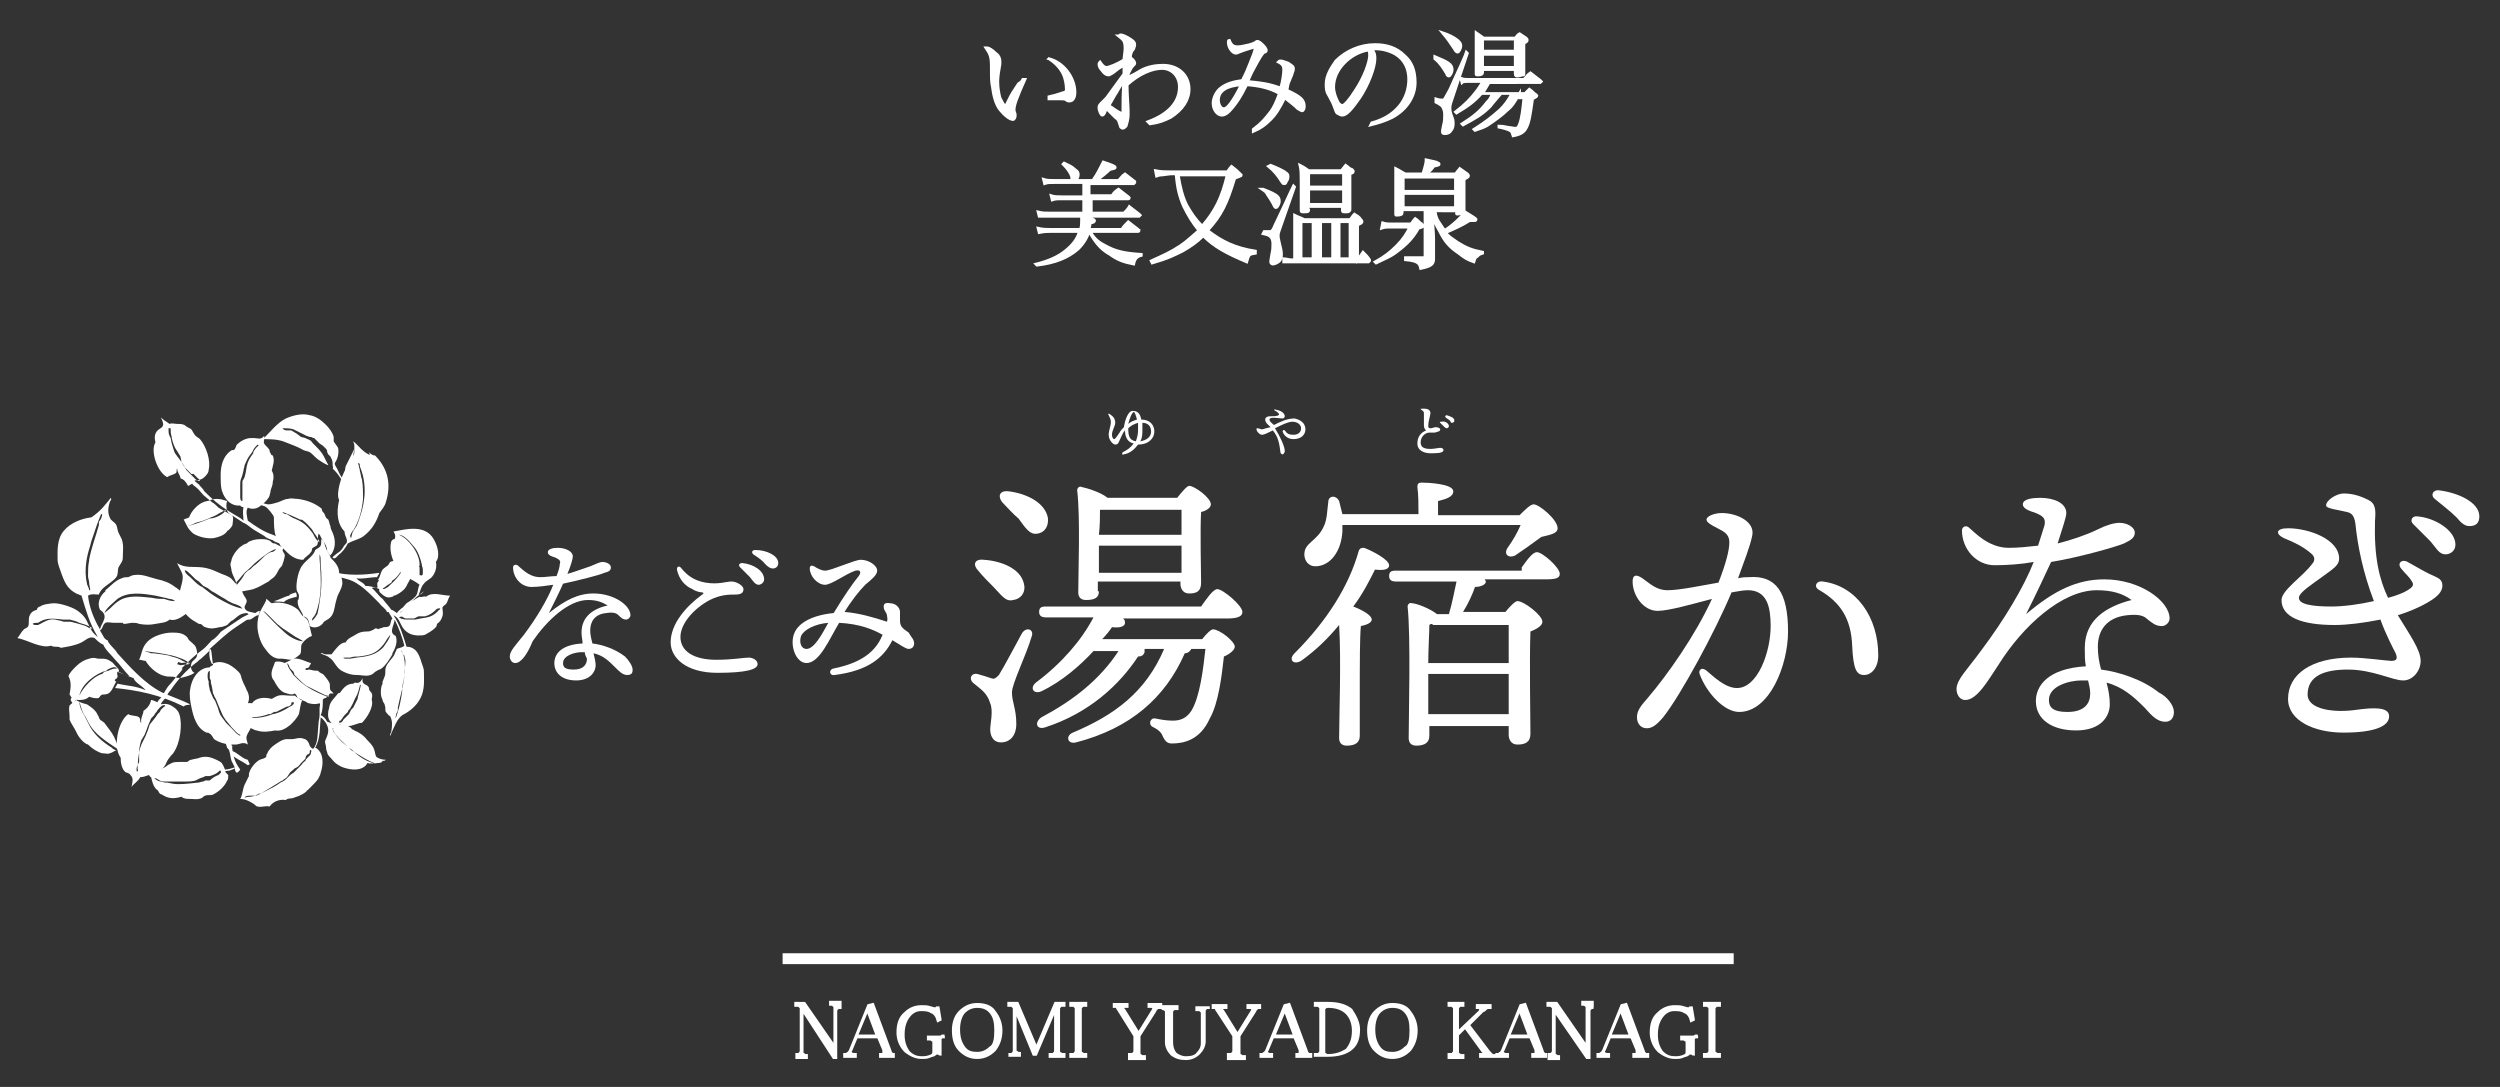 <?xml version="1.0" encoding="utf-8"?>
<!-- Generator: Adobe Illustrator 28.2.0, SVG Export Plug-In . SVG Version: 6.00 Build 0)  -->
<svg version="1.1" id="レイヤー_1" xmlns="http://www.w3.org/2000/svg" xmlns:xlink="http://www.w3.org/1999/xlink" x="0px"
	 y="0px" viewBox="0 0 230 100" style="enable-background:new 0 0 230 100;" xml:space="preserve">
<rect x="0" y="0" width="230" height="100" fill="#333333" stroke="none"/>
<style type="text/css">
	.st0{fill:#FFFFFF;stroke:#FFFFFF;stroke-width:0.25;stroke-miterlimit:10;}
	.st1{fill:#FFFFFF;stroke:#FFFFFF;stroke-miterlimit:10;}
	.st2{fill:#FFFFFF;}
	.st3{fill-rule:evenodd;clip-rule:evenodd;fill:#FFFFFF;}
</style>
<g>
	<path class="st0" d="M94.3,7.3c-0.8,1.8-1,2.4-1,2.8c0,0.1,0,0.1,0.1,0.4c0,0.1,0,0.1,0,0.2c0,0.1-0.1,0.3-0.2,0.3
		c-0.3,0-0.8-0.4-1.2-0.9c-0.4-0.5-0.6-1.3-0.7-2.1c-0.1-0.5-0.1-0.7-0.1-1.8c0-1-0.1-1.2-0.5-1.8c0,0,0.1,0,0.1,0
		c0.2,0,0.5,0.2,0.8,0.5C91.9,5.1,92,5.4,92,5.6c0,0.1,0,0.1,0,0.3c-0.1,0.6-0.2,1.1-0.2,1.6c0,0.6,0.1,1.1,0.2,1.5
		c0.2,0.4,0.3,0.6,0.5,0.8c0.1-0.2,0.1-0.2,0.3-0.6c0.3-0.6,0.3-0.6,0.9-1.5C94,7.5,94,7.5,94.1,7.3L94.3,7.3z M96.5,5.4
		c1.3,0.3,2.4,1.7,2.4,3.1c0,0.5-0.2,0.8-0.5,0.8c-0.1,0-0.2,0-0.3-0.1c-0.1-0.1-0.3-0.1-0.8-0.1c-0.2,0-0.4,0-0.8,0l0-0.2
		c0.9-0.2,1.3-0.4,1.4-0.4c0.2-0.1,0.2-0.1,0.2-0.3c0-0.4-0.1-1-0.3-1.4c-0.3-0.6-0.7-1-1.3-1.4L96.5,5.4z"/>
	<path class="st0" d="M105.6,11.2c1.9-0.7,2.9-1.8,2.9-3.2c0-1-0.7-1.7-1.6-1.7c-0.9,0-2.1,0.5-3.2,1.5c0,0.9,0.1,2,0.1,2.4
		c0,0.3,0,0.3,0,0.4c0,0.3-0.1,0.7-0.2,1c-0.1,0.1-0.2,0.2-0.3,0.2c-0.1,0-0.2-0.1-0.2-0.1c0,0,0,0-0.1-0.3
		c-0.1-0.3-0.1-0.4-0.4-0.6c-0.3-0.3-0.5-0.5-0.8-0.8c-0.1,0.1-0.1,0.2-0.1,0.2c-0.1,0.3-0.2,0.4-0.3,0.4c-0.1,0-0.3-0.4-0.3-0.7
		c0-0.1,0-0.2,0.2-0.4c0.2-0.2,0.3-0.3,0.5-0.5c0.3-0.4,1.3-1.8,1.6-2.2c0-0.4,0-0.6,0-0.8c-0.5,0.3-0.5,0.3-1,0.7
		c-0.2,0.1-0.3,0.2-0.4,0.2c-0.2,0-0.4-0.1-0.6-0.4c-0.2-0.2-0.3-0.4-0.3-0.6c0,0,0-0.1,0.1-0.2c0.2,0.3,0.4,0.5,0.6,0.5
		c0.2,0,1-0.3,1.6-0.7c0-0.2,0.1-0.8,0.1-1c0-0.7-0.1-0.8-0.6-1.2c0.1,0,0.1-0.1,0.2-0.1c0.2,0,0.6,0.2,0.9,0.4
		c0.3,0.2,0.4,0.3,0.4,0.5c0,0.1,0,0.1-0.1,0.4C104.1,4.7,104,5,104,5.3c0.3,0.2,0.4,0.4,0.4,0.5c0,0.1,0,0.1-0.2,0.3
		c-0.1,0.1-0.2,0.3-0.4,0.7c0,0.1,0,0.2,0,0.3c0.6-0.3,0.8-0.4,1.1-0.6c0.7-0.4,1.5-0.5,2.1-0.5c1.4,0,2.4,0.9,2.4,2.2
		c0,1-0.6,1.9-1.7,2.6c-0.6,0.3-1.1,0.5-1.9,0.6L105.6,11.2z M102.6,8.7c-0.5,0.9-0.5,0.9-0.6,1c0.5,0.3,0.5,0.4,1.3,0.8
		c0-0.7,0-2.2,0.1-3.1C102.7,8.5,102.7,8.6,102.6,8.7z"/>
	<path class="st0" d="M115.3,11.9c0.8-0.6,1.1-1,1.5-1.5c0.4-0.5,0.6-1,0.9-1.8c-0.9-0.5-1.8-0.7-3-0.8c-0.6,1.2-0.9,1.6-1.3,2.1
		c-0.4,0.5-0.7,0.7-1,0.7c-0.4,0-0.8-0.5-0.8-1.1c0-0.5,0.3-1.1,0.7-1.4c0.5-0.4,1.2-0.6,2-0.7c0.1-0.3,0.2-0.3,0.7-1.6
		c0.3-0.8,0.4-0.9,0.5-1.5c-0.3,0.1-1,0.3-1.5,0.5c-0.2,0.1-0.3,0.1-0.3,0.1c-0.3,0-0.7-0.5-0.7-1c0-0.1,0-0.2,0.1-0.2
		c0.2,0.5,0.4,0.6,0.8,0.6c0.3,0,0.6-0.1,1.1-0.2c0.3-0.1,0.3-0.1,0.5-0.2c0.1-0.1,0.1-0.1,0.2-0.1c0.2,0,0.8,0.6,0.8,0.8
		c0,0.1,0,0.2-0.2,0.2c-0.2,0.2-0.3,0.3-1.1,1.8c-0.3,0.6-0.3,0.7-0.4,0.9c1.1,0.1,2,0.2,3,0.6c0.2-0.5,0.3-1.4,0.3-1.7
		c0-0.3-0.1-0.5-0.5-0.7c0.1-0.1,0.1-0.1,0.2-0.1c0.2,0,0.4,0.1,0.7,0.2c0.3,0.2,0.5,0.3,0.5,0.5c0,0.1,0,0.2-0.1,0.4
		c0,0.1-0.1,0.3-0.3,0.8c-0.1,0.2-0.1,0.3-0.2,0.8c1.3,0.6,1.6,0.9,1.6,1.5c0,0.2-0.1,0.4-0.2,0.4c-0.1,0-0.2-0.1-0.4-0.2
		c-0.3-0.3-0.7-0.6-1.2-1c-0.5,1-0.8,1.5-1.3,2c-0.5,0.5-0.9,0.8-1.6,1.1L115.3,11.9z M112.1,9.2c0,0.4,0.2,0.8,0.5,0.8
		c0.3,0,0.8-0.6,1.6-2.2C112.8,7.9,112.1,8.4,112.1,9.2z"/>
	<path class="st0" d="M126.2,11.3c1.1-0.3,1.9-0.8,2.5-1.5c0.6-0.7,0.9-1.6,0.9-2.5c0-1-0.4-1.8-1.2-2.3c-0.5-0.3-1.2-0.5-1.8-0.5
		c-0.1,0-0.2,0-0.4,0c0.3,0.4,0.3,0.6,0.3,0.9c0,0.8-0.6,2.4-1.4,3.6c-0.7,1-1.2,1.6-1.6,1.6c-0.2,0-0.3-0.1-0.5-0.2
		c-0.1-0.1-0.1-0.2-0.3-0.7c-0.1-0.3-0.2-0.4-0.5-1c-0.2-0.3-0.2-0.6-0.2-1c0-0.7,0.4-1.4,0.9-2.1c0.9-0.9,2.2-1.5,3.6-1.5
		c1.1,0,2,0.3,2.7,1c0.7,0.6,1,1.4,1,2.5c0,1.3-0.8,2.5-2.1,3.2c-0.6,0.3-1.2,0.5-2,0.7L126.2,11.3z M122.7,8c0,0.5,0.2,1,0.4,1.4
		c0.1,0.2,0.3,0.3,0.4,0.3c0.2,0,0.7-0.6,1.2-1.4c0.8-1.2,1.3-2.6,1.3-3.2c0-0.2,0-0.3-0.1-0.5C124.2,4.9,122.7,6.4,122.7,8z"/>
	<path class="st0" d="M132,5.2c1.2,0.5,1.6,0.7,1.6,1.2c0,0.3-0.2,0.6-0.3,0.6c-0.1,0-0.2-0.1-0.2-0.2c-0.3-0.5-0.6-1-1.1-1.4
		L132,5.2z M132.1,9.1c0.3,0.1,0.5,0.1,0.6,0.1c0.2,0,0.2-0.1,0.7-1c0.3-0.7,0.5-1.1,1-2.2c0.4-0.9,0.4-0.9,0.5-1.2l0.1,0.1
		l-1.5,4.5c-0.1,0.3-0.1,0.4-0.1,0.5c0,0.2,0,0.4,0.2,0.9c0.1,0.2,0.1,0.4,0.1,0.6c0,0.3-0.1,0.5-0.2,0.6c-0.1,0.2-0.3,0.3-0.6,0.3
		c-0.2,0-0.2-0.1-0.2-0.2c0-0.1,0-0.1,0.1-0.6c0.1-0.3,0.1-0.7,0.1-1c0-0.3-0.1-0.5-0.2-0.7c-0.1-0.1-0.2-0.2-0.6-0.4L132.1,9.1z
		 M132.7,3c0.6,0.2,1,0.4,1.4,0.7c0.2,0.2,0.3,0.3,0.3,0.5c0,0.3-0.2,0.6-0.3,0.6c-0.1,0-0.2-0.1-0.3-0.3
		C133.4,3.9,133.2,3.6,132.7,3L132.7,3z M139.8,8.6c-0.5,0.9-0.7,1.2-1.2,1.6c-0.4,0.4-1.1,0.9-1.7,1.3c-0.3,0.2-0.6,0.3-1.2,0.5
		l-0.1-0.1c1.1-0.7,1.6-1.1,2.4-1.8c0.5-0.5,0.7-0.8,1.1-1.5h-1c-0.5,0.6-0.7,0.8-1,1.2c-0.8,0.8-1.4,1.1-2.5,1.7l-0.1-0.1
		c1.1-0.7,1.7-1.2,2.3-2c0.2-0.2,0.3-0.3,0.5-0.8h-1c-0.7,0.8-1.3,1.2-2.3,1.8l-0.1-0.1c0.9-0.7,1.4-1.2,2-2
		c0.2-0.3,0.3-0.4,0.5-0.8H135c-0.1,0-0.4,0-0.5,0.1l-0.1-0.4c0.3,0.1,0.4,0.1,0.6,0.1h5.2c0.3-0.3,0.3-0.4,0.6-0.6
		c0.4,0.3,0.5,0.4,0.9,0.7c0,0,0.1,0.1,0.1,0.1c0,0-0.1,0.1-0.1,0.1H137c-0.3,0.5-0.4,0.7-0.6,1h3.9c0.2-0.2,0.2-0.2,0.4-0.4
		c0.3,0.2,0.3,0.3,0.6,0.5c0.1,0.1,0.1,0.1,0.1,0.1c0,0.1-0.1,0.1-0.4,0.3c-0.2,1.4-0.3,2.2-0.6,2.7c-0.2,0.4-0.6,0.6-1.2,0.7
		c-0.1-0.3-0.1-0.4-0.3-0.5c-0.2-0.1-0.5-0.2-1-0.3l0-0.1c0.3,0,0.3,0,0.8,0.1c0.1,0,0.6,0.1,0.7,0.1c0.2,0,0.3-0.1,0.4-0.4
		c0.2-0.5,0.3-1.4,0.4-2.4H139.8z M136.4,6.7c0,0.1-0.1,0.2-0.4,0.2c-0.2,0-0.2,0-0.2-0.1c0,0,0,0,0,0c0-1.4,0-1.4,0-2.2
		c0-1.1,0-1.2,0-1.6c0.3,0.2,0.4,0.3,0.7,0.5h2.9c0.2-0.2,0.2-0.3,0.4-0.4c0.3,0.2,0.3,0.2,0.6,0.4c0.1,0.1,0.1,0.1,0.1,0.2
		c0,0.1,0,0.1-0.3,0.3c0,1.7,0,2.1,0,2.8c0,0.1,0,0.1-0.1,0.1c-0.1,0-0.3,0.1-0.5,0.1c-0.1,0-0.2,0-0.2-0.2V6.4h-3V6.7z M139.4,3.6
		h-3v1.1h3V3.6z M136.4,5v1.2h3V5H136.4z"/>
	<path class="st0" d="M100.3,21.3c0.4,0.7,0.8,1,1.4,1.3c0.9,0.5,1.7,0.7,3.3,0.8v0.1c-0.4,0.1-0.6,0.3-0.7,0.8
		c-1-0.2-1.5-0.4-2.2-0.9c-0.9-0.5-1.4-1.2-1.9-2.1c-0.2,0.6-0.5,1.1-1,1.6c-0.9,0.8-2.1,1.3-3.8,1.5l-0.1-0.1
		c1.2-0.3,2.1-0.7,2.8-1.3c0.6-0.5,1-1,1.2-1.7h-2.7c-0.3,0-0.5,0-1,0.1l-0.1-0.4c0.4,0.1,0.9,0.1,1.1,0.1h2.8
		c0.1-0.3,0.1-0.5,0.1-0.8c0-0.1,0-0.2,0-0.3c1,0.1,1.2,0.2,1.2,0.3c0,0.1-0.1,0.2-0.4,0.2c0,0.3-0.1,0.4-0.1,0.6h3
		c0.2-0.3,0.3-0.4,0.6-0.7c0.4,0.3,0.5,0.4,0.9,0.7c0,0.1,0.1,0.1,0.1,0.1c0,0,0,0.1-0.1,0.1h-0.1H100.3z M100.6,16.5
		c0.3-0.4,0.7-1.2,0.9-1.6c0.9,0.3,1.1,0.4,1.1,0.5c0,0.1-0.1,0.1-0.5,0.2c-0.3,0.3-0.8,0.7-1.2,1h2c0.3-0.3,0.3-0.4,0.6-0.6
		c0.4,0.3,0.5,0.4,0.9,0.7c0,0,0,0.1,0,0.1c0,0-0.1,0.1-0.1,0.1h-4.1V18h2.1c0.2-0.3,0.3-0.4,0.6-0.6c0.4,0.3,0.5,0.4,0.9,0.7
		c0,0,0.1,0.1,0.1,0.1c0,0.1-0.1,0.1-0.1,0.1h-3.4v1.3h3c0.2-0.2,0.4-0.4,0.5-0.6c0.4,0.3,0.5,0.4,0.9,0.7c0.1,0.1,0.1,0.1,0.1,0.1
		c0,0-0.1,0.1-0.1,0.1h-8.2l-0.6,0c-0.2,0-0.2,0-0.4,0l-0.1-0.4c0.4,0.1,0.7,0.1,1.1,0.1h3.1v-1.3h-2c-0.5,0-0.6,0-0.9,0.1l-0.1-0.4
		c0.3,0.1,0.6,0.1,1,0.1h2v-1.3h-2.6c-0.7,0-0.7,0-1,0.1l-0.1-0.4c0.3,0.1,0.7,0.1,1,0.1h1.7c-0.1-0.1-0.1-0.1-0.1-0.3
		c-0.1-0.4-0.4-0.8-0.8-1.2l0.1-0.1c0.4,0.2,0.7,0.3,1,0.6c0.3,0.2,0.3,0.3,0.3,0.5c0,0.2-0.1,0.3-0.2,0.5H100.6z"/>
	<path class="st0" d="M112.9,15.8c0.2-0.2,0.2-0.3,0.4-0.5c0.4,0.3,0.5,0.4,0.8,0.7c0.1,0.1,0.1,0.1,0.1,0.1c0,0,0,0.1-0.1,0.1
		c0,0-0.2,0.1-0.5,0.2c-0.7,2.3-1.2,3.4-2.5,4.8c1.3,1,2.5,1.6,4.4,1.9l0,0.2c-0.6,0.1-0.6,0.1-0.8,0.8c-1.9-0.8-3-1.4-4-2.4
		c-0.6,0.6-1.2,1-1.9,1.4c-0.8,0.4-1.4,0.7-2.8,1.1l-0.1-0.2c1.1-0.5,1.8-0.8,2.7-1.4c0.6-0.4,1.1-0.9,1.7-1.4
		c-0.6-0.7-1-1.4-1.4-2.2c-0.4-0.9-0.6-1.7-0.7-3h-0.5l-0.8,0.1c-0.2,0-0.2,0-0.5,0.1l-0.1-0.5c0.5,0.1,0.9,0.1,1.3,0.1H112.9z
		 M108.4,16.1c0.2,1.2,0.4,2,0.8,2.8c0.4,0.7,0.8,1.3,1.4,1.9c1.2-1.4,1.8-2.6,2.3-4.7H108.4z"/>
	<path class="st0" d="M116.2,17.4c1.3,0.5,1.5,0.7,1.5,1.1c0,0.3-0.2,0.6-0.3,0.6c-0.1,0-0.1,0-0.3-0.4c-0.1-0.2-0.3-0.5-0.5-0.8
		c-0.1-0.2-0.2-0.3-0.5-0.5L116.2,17.4z M116.3,21.3c0.1,0,0.1,0,0.2,0c0.2,0,0.3,0,0.3,0c0.2,0,0.3-0.1,0.5-0.6
		c0.2-0.4,0.8-1.7,0.9-1.9c0.6-1.3,0.6-1.3,0.8-1.7l0.1,0.1l-1.4,4c-0.1,0.3-0.1,0.3-0.1,0.5c0,0.1,0,0.2,0.1,0.6
		c0.1,0.5,0.2,0.7,0.2,1.1c0,0.3-0.1,0.6-0.3,0.7c-0.1,0.1-0.4,0.2-0.5,0.2c-0.1,0-0.2-0.1-0.2-0.2c0-0.1,0-0.1,0.1-0.7
		c0.1-0.4,0.1-0.7,0.1-1c0-0.3-0.1-0.5-0.2-0.6c-0.1-0.1-0.2-0.2-0.7-0.3L116.3,21.3z M116.9,15.2c0.5,0.2,1.2,0.5,1.4,0.7
		c0.2,0.1,0.2,0.2,0.2,0.4c0,0.2-0.1,0.3-0.2,0.5c0,0.1-0.1,0.1-0.2,0.1c-0.1,0-0.1-0.1-0.2-0.2c-0.3-0.5-0.7-1-1.2-1.4L116.9,15.2z
		 M119.1,20.8c0-0.4,0-0.6,0-1c0.4,0.2,0.5,0.2,0.9,0.4h4.2c0.2-0.2,0.2-0.3,0.4-0.5c0.3,0.2,0.4,0.2,0.6,0.5
		c0.1,0.1,0.1,0.1,0.1,0.2c0,0.1,0,0.1-0.4,0.3v3.2h0c0.2-0.3,0.3-0.4,0.5-0.7c0.3,0.3,0.4,0.4,0.6,0.7c0,0,0,0.1,0,0.1
		c0,0-0.1,0.1-0.1,0.1h-7.2c-0.1,0-0.5,0-0.6,0l0-0.3c0.2,0,0.5,0.1,0.7,0.1h0.3V20.8z M120.4,19.3
		C120.4,19.3,120.4,19.3,120.4,19.3c0,0.2-0.1,0.2-0.5,0.2c-0.1,0-0.2,0-0.2-0.1c0,0,0,0,0,0c0-0.5,0-0.5,0-1.2c0-0.4,0-0.9,0-1.6
		c0-0.4,0-1-0.1-1.4c0.4,0.2,0.5,0.3,0.8,0.5h3l0.4-0.5c0.3,0.2,0.3,0.3,0.6,0.4c0.1,0.1,0.1,0.1,0.1,0.2c0,0.1-0.1,0.1-0.3,0.2
		c0,0.3,0,0.5,0,0.7v1.2l0,0.8v0.6c0,0.1-0.1,0.2-0.3,0.2c-0.1,0-0.2,0-0.2,0c0,0,0,0,0,0c-0.1,0-0.2,0-0.2-0.1c0,0,0,0,0,0V19h-3.2
		V19.3z M120.8,20.4h-1.1v3.4h1.1V20.4z M123.6,15.9h-3.2v1.3h3.2V15.9z M120.4,17.4v1.4h3.2v-1.4H120.4z M122.6,20.4h-1.1v3.4h1.1
		V20.4z M124.2,23.8v-3.4h-1v3.4H124.2z"/>
	<path class="st0" d="M127.2,20.5c0.3,0.1,0.5,0.1,1,0.1h1.6c0.2-0.2,0.2-0.3,0.4-0.5c0.3,0.2,0.3,0.3,0.6,0.5
		c0.1,0.1,0.1,0.1,0.1,0.2c0,0.1-0.1,0.1-0.4,0.2c-0.5,0.9-1.1,1.5-1.9,2.1c-0.6,0.5-1.2,0.7-2,1.1l-0.1-0.1c0.9-0.5,1.4-0.9,2-1.5
		c0.6-0.6,0.9-1.1,1.2-1.7h-1.7c-0.5,0-0.6,0-0.9,0.1L127.2,20.5z M132,19.3c0.1,0.5,0.1,0.6,0.3,1c0.2,0.3,0.4,0.6,0.6,0.9
		c0.8-0.5,1.6-1.3,1.9-1.7c0.8,0.5,1,0.6,1,0.7c0,0.1-0.1,0.1-0.2,0.1c0,0-0.2,0-0.4,0c-0.6,0.4-1.5,0.8-2.2,1.1
		c0.3,0.4,0.7,0.6,1.1,0.9c0.8,0.5,1.3,0.7,2.3,0.9v0.1c-0.3,0.1-0.3,0.1-0.5,0.3c-0.2,0.1-0.2,0.2-0.3,0.5
		c-0.6-0.2-0.9-0.4-1.4-0.8c-0.9-0.6-1.3-1.1-1.8-2.1c-0.3-0.5-0.4-0.8-0.6-1.3c0,0.7,0.1,1.5,0.1,2c0,0.1,0,0.1,0,0.1v0.6
		c0,0.1,0,0.3,0,0.7c0,0.1,0,0.3,0,0.5c0,0.5-0.2,0.7-1.2,0.9c-0.1-0.5-0.3-0.7-1.4-0.8v-0.2c0.8,0,1.1,0,1.7,0c0.1,0,0.1,0,0.1-0.1
		v-4.3h-2.1v0.3c0,0.1-0.1,0.2-0.5,0.2c-0.1,0-0.1,0-0.1-0.1c0-0.8,0-1.6,0-2.7c0-0.6,0-0.9,0-1.5c0.4,0.2,0.5,0.3,0.9,0.5h1.6
		c0.1-0.4,0.3-0.9,0.3-1.3c0.9,0.2,1,0.2,1.1,0.3c0.1,0,0.1,0.1,0.1,0.1c0,0.1-0.1,0.1-0.5,0.2c-0.2,0.3-0.3,0.4-0.7,0.7h2.7
		l0.4-0.5c0.3,0.2,0.4,0.3,0.7,0.5c0.1,0.1,0.1,0.1,0.1,0.2c0,0.1-0.1,0.1-0.4,0.3v1.1c0,0.8,0,1,0,1.8c0,0.1,0,0.1-0.1,0.2
		c-0.1,0-0.3,0.1-0.5,0.1c-0.1,0-0.1,0-0.1-0.1v-0.2H132z M133.9,17.6v-1.3h-4.8v1.3H133.9z M129.1,17.8v1.3h4.8v-1.3H129.1z"/>
</g>
<g>
	<path class="st0" d="M77.3,92.7h-0.1c-0.1,0-0.1,0-0.2,0.1c0,0-0.1,0.1-0.1,0.2v4.3h-0.2L73.9,93h-0.1v3.8c0,0.1,0,0.1,0.1,0.2
		c0.1,0,0.1,0.1,0.2,0.1h0.1v0.2h-0.9V97h0.1c0.1,0,0.2,0,0.2-0.1c0,0,0.1-0.1,0.1-0.2v-3.9c0-0.1,0-0.1-0.1-0.2
		c0,0-0.1-0.1-0.2-0.1h-0.2v-0.2H74l2.7,3.9h0.1v-3.5c0-0.1,0-0.1-0.1-0.2c0,0-0.1-0.1-0.2-0.1h-0.1v-0.2h0.9V92.7z"/>
	<path class="st0" d="M82.2,97.2H81V97h0.1c0.1,0,0.2,0,0.2-0.1c0-0.1,0-0.2,0-0.3l-0.5-1.2h-2l-0.5,1.2c-0.1,0.1-0.1,0.2,0,0.3
		c0.1,0.1,0.2,0.1,0.3,0.1h0.1v0.2h-1V97h0.1c0.1,0,0.1,0,0.2-0.1c0.1,0,0.1-0.1,0.2-0.2l1.7-4.2l0.4-0.1l1.6,4.3
		c0,0.1,0.1,0.2,0.1,0.2C82,97,82,97,82.1,97h0.1V97.2z M80.7,95.3l-0.9-2.4h0l-1,2.4H80.7z"/>
	<path class="st0" d="M86.9,95.3h-0.1c-0.1,0-0.2,0-0.2,0.1s-0.1,0.1-0.1,0.2V97c0,0-0.1,0-0.1-0.1c0,0,0,0-0.1,0c0,0-0.1,0-0.1,0
		c-0.1,0-0.1,0-0.2,0.1c-0.1,0.1-0.3,0.1-0.5,0.2s-0.5,0.1-0.7,0.1c-0.5,0-1-0.2-1.5-0.6c-0.4-0.4-0.7-1-0.7-1.7
		c0-0.8,0.2-1.4,0.7-1.8c0.4-0.4,0.9-0.6,1.5-0.6c0.3,0,0.5,0,0.8,0.1c0.3,0.1,0.4,0.1,0.4,0.1c0.1,0,0.1,0,0.2-0.1
		c0.1,0,0.1-0.1,0.1-0.1l0.2,1.2l-0.2,0.1c-0.1-0.4-0.3-0.7-0.6-0.8c-0.3-0.2-0.6-0.2-1-0.2c-0.4,0-0.8,0.2-1.1,0.6
		c-0.3,0.4-0.5,0.9-0.5,1.7c0,0.7,0.2,1.2,0.5,1.6c0.4,0.4,0.8,0.5,1.2,0.5c0.2,0,0.4,0,0.7-0.1c0.3-0.1,0.4-0.2,0.4-0.4v-0.9
		c0-0.1,0-0.2-0.1-0.2s-0.1-0.1-0.2-0.1h-0.2v-0.2h1.4V95.3z"/>
	<path class="st0" d="M92.1,94.8c0,0.7-0.2,1.3-0.6,1.8c-0.4,0.4-0.9,0.7-1.6,0.7c-0.6,0-1.1-0.2-1.6-0.7c-0.4-0.4-0.6-1-0.6-1.8
		c0-0.7,0.2-1.3,0.6-1.7c0.4-0.4,0.9-0.7,1.6-0.7c0.7,0,1.3,0.2,1.6,0.7C91.9,93.6,92.1,94.2,92.1,94.8z M91.6,94.8
		c0-0.7-0.1-1.2-0.4-1.6c-0.3-0.4-0.7-0.6-1.3-0.6c-0.5,0-0.9,0.2-1.2,0.5c-0.3,0.3-0.5,0.9-0.5,1.6c0,0.8,0.2,1.3,0.5,1.7
		c0.3,0.4,0.7,0.5,1.2,0.5c0.5,0,0.9-0.2,1.2-0.5C91.5,96.2,91.6,95.6,91.6,94.8z"/>
	<path class="st0" d="M97.9,97.2h-1.3V97h0.2c0.1,0,0.2,0,0.2-0.1c0,0,0.1-0.1,0.1-0.2v-3.7H97l-1.7,4h-0.2l-1.6-3.9h-0.1v3.5
		c0,0.1,0,0.1,0.1,0.2c0.1,0,0.1,0.1,0.2,0.1h0.1v0.2h-0.9V97H93c0.1,0,0.2,0,0.2-0.1c0,0,0.1-0.1,0.1-0.2v-3.9c0-0.1,0-0.1-0.1-0.2
		c0,0-0.1-0.1-0.2-0.1h-0.2v-0.2h0.8l1.7,4h0.1l1.7-4h0.8v0.2h-0.2c-0.1,0-0.1,0-0.2,0.1c0,0-0.1,0.1-0.1,0.2v3.9
		c0,0.1,0,0.1,0.1,0.2c0.1,0,0.1,0.1,0.2,0.1h0.2V97.2z"/>
	<path class="st0" d="M99.9,97.2h-1.4V97h0.2c0.1,0,0.2,0,0.2-0.1c0,0,0.1-0.1,0.1-0.2v-3.9c0-0.1,0-0.1-0.1-0.2
		c0,0-0.1-0.1-0.2-0.1h-0.2v-0.2h1.4v0.2h-0.2c-0.1,0-0.1,0-0.2,0.1c0,0-0.1,0.1-0.1,0.2v3.9c0,0.1,0,0.1,0.1,0.2
		c0.1,0,0.1,0.1,0.2,0.1h0.2V97.2z"/>
	<path class="st0" d="M106.7,92.7L106.7,92.7c-0.2,0-0.3,0-0.3,0.1c-0.1,0.1-0.1,0.1-0.2,0.3l-1.4,2.2v1.6c0,0.1,0,0.1,0.1,0.2
		c0.1,0,0.1,0.1,0.2,0.1h0.2v0.2h-1.4V97h0.2c0.1,0,0.2,0,0.2-0.1c0,0,0.1-0.1,0.1-0.2v-1.4l-1.5-2.4c0,0-0.1-0.1-0.1-0.2
		c-0.1-0.1-0.1-0.1-0.2-0.1h-0.1v-0.2h1.2v0.2h-0.2c-0.1,0-0.2,0-0.2,0.1c0,0.1,0,0.1,0.1,0.2l1.3,2.1h0.1l1.3-2.1
		c0.1-0.1,0.1-0.2,0-0.2c-0.1-0.1-0.1-0.1-0.3-0.1h-0.1v-0.2h1.1V92.7z"/>
	<path class="st0" d="M111.3,92.7h-0.2c-0.1,0-0.1,0-0.2,0.1c0,0-0.1,0.1-0.1,0.2v2.8c0,0.4-0.2,0.8-0.5,1.1s-0.7,0.5-1.2,0.5
		c-0.5,0-0.9-0.1-1.3-0.4c-0.3-0.3-0.5-0.7-0.5-1.1v-2.8c0-0.1,0-0.1-0.1-0.2c0,0-0.1-0.1-0.2-0.1H107v-0.2h1.3v0.2h-0.2
		c-0.1,0-0.1,0-0.2,0.1c0,0-0.1,0.1-0.1,0.2v2.8c0,0.4,0.1,0.7,0.3,1c0.2,0.2,0.6,0.4,1,0.4c0.5,0,0.9-0.1,1.1-0.4
		c0.3-0.3,0.4-0.6,0.4-0.9v-2.8c0-0.1,0-0.1-0.1-0.2c0,0-0.1-0.1-0.2-0.1h-0.2v-0.2h1V92.7z"/>
	<path class="st0" d="M115.9,92.7L115.9,92.7c-0.2,0-0.3,0-0.3,0.1c-0.1,0.1-0.1,0.1-0.2,0.3l-1.4,2.2v1.6c0,0.1,0,0.1,0.1,0.2
		c0.1,0,0.1,0.1,0.2,0.1h0.2v0.2H113V97h0.2c0.1,0,0.2,0,0.2-0.1c0,0,0.1-0.1,0.1-0.2v-1.4L112,93c0,0-0.1-0.1-0.1-0.2
		c-0.1-0.1-0.1-0.1-0.2-0.1h-0.1v-0.2h1.2v0.2h-0.2c-0.1,0-0.2,0-0.2,0.1c0,0.1,0,0.1,0.1,0.2l1.3,2.1h0.1l1.3-2.1
		c0.1-0.1,0.1-0.2,0-0.2c-0.1-0.1-0.1-0.1-0.3-0.1h-0.1v-0.2h1.1V92.7z"/>
	<path class="st0" d="M120.5,97.2h-1.2V97h0.1c0.1,0,0.2,0,0.2-0.1c0-0.1,0-0.2,0-0.3l-0.5-1.2h-2l-0.5,1.2c-0.1,0.1-0.1,0.2,0,0.3
		c0.1,0.1,0.2,0.1,0.3,0.1h0.1v0.2h-1V97h0.1c0.1,0,0.1,0,0.2-0.1c0.1,0,0.1-0.1,0.2-0.2l1.7-4.2l0.4-0.1l1.6,4.3
		c0,0.1,0.1,0.2,0.1,0.2c0.1,0.1,0.1,0.1,0.2,0.1h0.1V97.2z M119.1,95.3l-0.9-2.4h0l-1,2.4H119.1z"/>
	<path class="st0" d="M125,94.7c0,0.8-0.2,1.4-0.7,1.8c-0.5,0.4-1.2,0.6-2.2,0.6h-1.1V97h0.2c0.1,0,0.2,0,0.2-0.1
		c0,0,0.1-0.1,0.1-0.2v-3.9c0-0.1,0-0.1-0.1-0.2c0,0-0.1-0.1-0.2-0.1h-0.2v-0.2h1.2c0.9,0,1.6,0.2,2.1,0.6
		C124.7,93.5,125,94.1,125,94.7z M124.5,94.8c0-0.6-0.2-1.2-0.6-1.6c-0.4-0.4-1-0.6-1.7-0.6c-0.1,0-0.2,0-0.3,0.1
		c-0.1,0-0.1,0.1-0.1,0.2v3.9c0,0.1,0,0.1,0.1,0.2c0.1,0,0.1,0.1,0.2,0.1c0.8,0,1.3-0.2,1.8-0.5C124.3,96.1,124.5,95.6,124.5,94.8z"
		/>
	<path class="st0" d="M130.3,94.8c0,0.7-0.2,1.3-0.6,1.8c-0.4,0.4-0.9,0.7-1.6,0.7c-0.6,0-1.1-0.2-1.6-0.7c-0.4-0.4-0.6-1-0.6-1.8
		c0-0.7,0.2-1.3,0.6-1.7c0.4-0.4,0.9-0.7,1.6-0.7c0.7,0,1.3,0.2,1.6,0.7C130.1,93.6,130.3,94.2,130.3,94.8z M129.8,94.8
		c0-0.7-0.1-1.2-0.4-1.6c-0.3-0.4-0.7-0.6-1.3-0.6c-0.5,0-0.9,0.2-1.2,0.5c-0.3,0.3-0.5,0.9-0.5,1.6c0,0.8,0.2,1.3,0.5,1.7
		c0.3,0.4,0.7,0.5,1.2,0.5c0.5,0,0.9-0.2,1.2-0.5C129.7,96.2,129.8,95.6,129.8,94.8z"/>
	<path class="st0" d="M137.4,97.2h-1.2V97h0.1c0.1,0,0.2,0,0.2-0.1c0-0.1,0-0.1-0.1-0.2l-1.6-2.2l-0.7,0.7v1.6c0,0.1,0,0.1,0.1,0.2
		c0.1,0,0.1,0.1,0.2,0.1h0.2v0.2h-1.3V97h0.2c0.1,0,0.2,0,0.2-0.1c0,0,0.1-0.1,0.1-0.2v-3.9c0-0.1,0-0.1-0.1-0.2
		c0,0-0.1-0.1-0.2-0.1h-0.2v-0.2h1.3v0.2h-0.2c-0.1,0-0.1,0-0.2,0.1c0,0-0.1,0.1-0.1,0.2V95l2-1.9c0.1-0.1,0.1-0.2,0.1-0.3
		c0-0.1-0.1-0.1-0.2-0.1h-0.1v-0.2h1.2v0.2H137c-0.1,0-0.2,0-0.3,0.1c-0.1,0.1-0.2,0.2-0.3,0.2l-1.3,1.3l1.9,2.5
		c0.1,0.1,0.1,0.1,0.2,0.2c0.1,0.1,0.1,0.1,0.2,0.1h0.1V97.2z"/>
	<path class="st0" d="M142.2,97.2h-1.2V97h0.1c0.1,0,0.2,0,0.2-0.1c0-0.1,0-0.2,0-0.3l-0.5-1.2h-2l-0.5,1.2c-0.1,0.1-0.1,0.2,0,0.3
		c0.1,0.1,0.2,0.1,0.3,0.1h0.1v0.2h-1V97h0.1c0.1,0,0.1,0,0.2-0.1c0.1,0,0.1-0.1,0.2-0.2l1.7-4.2l0.4-0.1l1.6,4.3
		c0,0.1,0.1,0.2,0.1,0.2C142,97,142,97,142.1,97h0.1V97.2z M140.7,95.3l-0.9-2.4h0l-1,2.4H140.7z"/>
	<path class="st0" d="M146.6,92.7h-0.1c-0.1,0-0.1,0-0.2,0.1c0,0-0.1,0.1-0.1,0.2v4.3h-0.2l-2.9-4.2h-0.1v3.8c0,0.1,0,0.1,0.1,0.2
		c0.1,0,0.1,0.1,0.2,0.1h0.1v0.2h-0.9V97h0.1c0.1,0,0.2,0,0.2-0.1c0,0,0.1-0.1,0.1-0.2v-3.9c0-0.1,0-0.1-0.1-0.2
		c0,0-0.1-0.1-0.2-0.1h-0.2v-0.2h0.8l2.7,3.9h0.1v-3.5c0-0.1,0-0.1-0.1-0.2c0,0-0.1-0.1-0.2-0.1h-0.1v-0.2h0.9V92.7z"/>
	<path class="st0" d="M151.5,97.2h-1.2V97h0.1c0.1,0,0.2,0,0.2-0.1c0-0.1,0-0.2,0-0.3l-0.5-1.2h-2l-0.5,1.2c-0.1,0.1-0.1,0.2,0,0.3
		c0.1,0.1,0.2,0.1,0.3,0.1h0.1v0.2h-1V97h0.1c0.1,0,0.1,0,0.2-0.1c0.1,0,0.1-0.1,0.2-0.2l1.7-4.2l0.4-0.1l1.6,4.3
		c0,0.1,0.1,0.2,0.1,0.2c0.1,0.1,0.1,0.1,0.2,0.1h0.1V97.2z M150,95.3l-0.9-2.4h0l-1,2.4H150z"/>
	<path class="st0" d="M156.2,95.3h-0.1c-0.1,0-0.2,0-0.2,0.1s-0.1,0.1-0.1,0.2V97c0,0-0.1,0-0.1-0.1c0,0,0,0-0.1,0c0,0-0.1,0-0.1,0
		c-0.1,0-0.1,0-0.2,0.1c-0.1,0.1-0.3,0.1-0.5,0.2s-0.5,0.1-0.7,0.1c-0.5,0-1-0.2-1.5-0.6c-0.4-0.4-0.7-1-0.7-1.7
		c0-0.8,0.2-1.4,0.7-1.8c0.4-0.4,0.9-0.6,1.5-0.6c0.3,0,0.5,0,0.8,0.1c0.3,0.1,0.4,0.1,0.4,0.1c0.1,0,0.1,0,0.2-0.1
		c0.1,0,0.1-0.1,0.1-0.1l0.2,1.2l-0.2,0.1c-0.1-0.4-0.3-0.7-0.6-0.8c-0.3-0.2-0.6-0.2-1-0.2c-0.4,0-0.8,0.2-1.1,0.6
		c-0.3,0.4-0.5,0.9-0.5,1.7c0,0.7,0.2,1.2,0.5,1.6c0.4,0.4,0.8,0.5,1.2,0.5c0.2,0,0.4,0,0.7-0.1c0.3-0.1,0.4-0.2,0.4-0.4v-0.9
		c0-0.1,0-0.2-0.1-0.2s-0.1-0.1-0.2-0.1h-0.2v-0.2h1.4V95.3z"/>
	<path class="st0" d="M158.2,97.2h-1.4V97h0.2c0.1,0,0.2,0,0.2-0.1c0,0,0.1-0.1,0.1-0.2v-3.9c0-0.1,0-0.1-0.1-0.2
		c0,0-0.1-0.1-0.2-0.1h-0.2v-0.2h1.4v0.2H158c-0.1,0-0.1,0-0.2,0.1c0,0-0.1,0.1-0.1,0.2v3.9c0,0.1,0,0.1,0.1,0.2
		c0.1,0,0.1,0.1,0.2,0.1h0.2V97.2z"/>
</g>
<line class="st1" x1="72" y1="88.2" x2="159.5" y2="88.2"/>
<g>
	<path class="st2" d="M105,38.6c0.8,0,1.2,0.5,1.2,1.1c0,0.6-0.5,1.2-1.5,1.2c-0.3,0.4-0.7,0.8-1.3,0.9c-0.2,0.1-0.2-0.1-0.1-0.2
		c0.4-0.2,0.7-0.4,1-0.8c-0.5-0.1-0.8-0.5-0.8-1.2c-0.2,0.2-0.3,0.5-0.4,0.7c-0.2,0.4-0.2,0.6-0.5,0.6c-0.2,0-0.6-0.4-0.6-0.9
		c0-0.4,0.2-0.8,0.2-1.2c0-0.2-0.1-0.4-0.2-0.6c-0.1-0.1,0-0.2,0.1-0.1c0.3,0.2,0.5,0.4,0.5,0.8c0,0.3-0.3,0.7-0.3,1.1
		c0,0.2,0.1,0.4,0.2,0.4c0.1,0,0.3-0.3,0.5-0.6c0.1-0.2,0.2-0.3,0.4-0.5c0.1-0.7,0.4-1.5,0.8-1.5C104.7,37.8,104.9,38.1,105,38.6
		L105,38.6z M104.5,40.6c0.1-0.3,0.2-0.6,0.2-1c0-0.2,0-0.5,0-0.7c-0.3,0.1-0.6,0.2-0.9,0.5C103.8,40.1,103.9,40.5,104.5,40.6
		 M103.8,39c0.2-0.2,0.5-0.3,0.8-0.4c-0.1-0.4-0.2-0.7-0.3-0.7C104.1,38,103.9,38.6,103.8,39 M105.9,39.7c0-0.5-0.3-0.8-0.8-0.8
		c0,0.2,0,0.4,0,0.6c0,0.4,0,0.8-0.2,1.1C105.5,40.5,105.9,40.2,105.9,39.7"/>
	<path class="st2" d="M120.1,39.5c0,0.5-0.4,0.9-1.1,0.9c-0.6,0-0.9-0.4-1-0.7c0-0.1,0.1-0.2,0.2-0.1c0.2,0.3,0.4,0.4,0.8,0.4
		c0.5,0,0.7-0.3,0.7-0.6c0-0.3-0.3-0.6-0.8-0.6c-0.4,0-1,0.3-1.6,0.6c0.5,0.8,0.9,1.7,0.9,2.1c0,0.1-0.1,0.3-0.2,0.3
		c-0.1,0-0.2-0.1-0.2-0.2c-0.1-0.8-0.2-1.4-0.7-2c-0.4,0.2-0.8,0.4-1,0.4c-0.2,0-0.5-0.3-0.5-0.5c0-0.1,0-0.1,0.1-0.1
		c0.1,0,0.3,0.1,0.4,0.1c0.1,0,0.3-0.1,0.8-0.2c-0.2-0.2-0.5-0.4-0.5-0.7c0-0.2,0.2-0.3,0.4-0.3c0.3,0,0.7,0,0.8-0.1
		c0.1,0,0.1-0.1,0-0.2c-0.1-0.1-0.2-0.2-0.3-0.2c-0.1-0.1-0.1-0.2,0.1-0.1c0.6,0.1,0.8,0.4,0.8,0.6c0,0.1-0.1,0.2-0.2,0.2
		c-0.3,0-1.2-0.2-1.2,0.1c0,0.2,0.2,0.3,0.4,0.5c0.6-0.3,1.2-0.6,1.9-0.6C119.6,38.6,120.1,38.9,120.1,39.5"/>
	<path class="st2" d="M131.1,37.6c0.2,0,0.5,0.1,0.5,0.4c0,0.2-0.2,0.8-0.2,1.1c0,0.2,0,0.3,0.2,0.3c0.2,0,0.3-0.1,0.5-0.1
		c0.2,0,0.4,0.1,0.4,0.2c0,0.2-0.2,0.2-0.5,0.3c-0.1,0-0.4,0-0.5,0c-0.4,0-0.8,0.4-0.8,0.9c0,0.5,0.4,0.6,0.9,0.6
		c0.4,0,0.7-0.1,0.9-0.1c0.2,0,0.3,0.1,0.3,0.2c0,0.3-0.6,0.3-1.2,0.3c-0.5,0-1.2-0.2-1.2-0.9c0-0.6,0.3-1,0.8-1.2
		c-0.1-0.1-0.2-0.2-0.2-0.5c0-0.2,0-0.8,0-1c0-0.2,0-0.2-0.1-0.3c-0.1-0.1-0.2-0.1-0.2-0.2C130.9,37.6,131,37.6,131.1,37.6
		 M133.3,39.2c0,0.1-0.1,0.2-0.2,0.2c-0.1,0-0.2-0.1-0.3-0.2c-0.1-0.1-0.2-0.2-0.3-0.3c-0.1-0.1,0-0.1,0.1-0.1
		C133,38.7,133.3,39,133.3,39.2 M133.8,38.7c0,0.1-0.1,0.2-0.2,0.2c-0.1,0-0.1,0-0.2-0.2c-0.1-0.1-0.3-0.2-0.4-0.3
		c-0.1-0.1,0-0.2,0.1-0.2C133.4,38.3,133.8,38.4,133.8,38.7"/>
	<path class="st2" d="M58.2,61.6c0,0.2,0,0.5-0.5,0.5c-0.4,0-0.7-0.3-1.1-0.7c-0.6-0.6-1.1-1.1-2-1.3c0.1,0.4,0.2,0.8,0.2,1.1
		c0,0.6-0.5,1.4-1.8,1.4C51.8,62.6,51,62,51,61c0-0.8,0.6-1.7,2.6-1.8c0-0.3-0.1-0.6-0.1-1c0-1.5,1.1-2.2,2.4-2.5
		c-0.5-0.3-1-0.5-1.8-0.5c-1.8,0-3.8,1.9-5.1,3.8C48.6,60,48,61,47.4,61c-0.3,0-0.5-0.3-0.5-0.6c0-0.5,0.5-1,1.3-2
		c1.2-1.6,2.2-3.3,2.7-4.6c-0.7,0.1-1.4,0.2-2,0.2c-1,0-1.7-0.9-1.7-1.8c0-0.2,0.2-0.3,0.4-0.2c0.3,0.2,1,1.1,2.1,1.1
		c0.5,0,1-0.1,1.5-0.1c0.2-0.5,0.3-0.9,0.3-1.1c0.1-0.3,0-0.4-0.4-0.6c-0.3-0.1-0.7-0.2-0.7-0.5c0-0.3,0.5-0.4,0.9-0.4
		c0.7,0,1.4,0.3,1.4,0.8c0,0.2-0.2,0.9-0.5,1.6c0.7-0.2,1.5-0.5,2.1-0.7c0.5-0.2,0.9-0.4,1.1-0.4c0.4,0,0.8,0.2,0.8,0.5
		c0,0.3-0.2,0.4-0.6,0.5c-0.4,0.2-2.4,0.7-3.8,1c-0.3,0.7-0.8,1.7-1.3,2.7c1.5-1.2,2.7-1.8,4.1-1.8c1.9,0,3.4,1.1,3.4,2
		c0,0.2-0.2,0.4-0.4,0.4c-0.3,0-0.5-0.2-0.7-0.4c-0.2-0.2-0.5-0.3-1.1-0.2c-1.1,0.1-1.5,0.8-1.5,1.6c0,0.4,0.1,0.8,0.2,1.2
		c0.9,0.1,2.1,0.5,3,1.2C57.9,60.8,58.2,61.3,58.2,61.6 M53.8,60c-0.1,0-0.2,0-0.3,0c-0.6,0-1.7,0.3-1.7,1c0,0.4,0.2,0.6,1,0.6
		c0.9,0,1.2-0.5,1.2-1C53.9,60.4,53.8,60.2,53.8,60"/>
	<path class="st2" d="M69.7,61.1c0,0.5-1.1,0.8-3.7,0.8c-2.9,0-4.3-1.4-4.3-2.8c0-1.7,1.4-3.3,2.9-4.4c0.2-0.1,0.1-0.2,0-0.2
		c-0.2,0-0.6-0.1-0.9-0.3c-0.7-0.3-1.2-0.9-1.4-1.7c-0.1-0.4,0.2-0.5,0.4-0.2c0.5,0.6,1.1,1.1,2.2,1.3c1.2,0.2,1.9-0.1,2.4-0.1
		c0.5,0,1.1,0.4,1.1,0.7c0,0.4-0.3,0.5-0.8,0.5c-0.5,0-1.3,0-2.3,0.5c-1.5,0.8-2.7,2.2-2.7,3.4c0,1.3,1.2,2.1,3.3,2.1
		c1.5,0,2.5-0.2,3-0.2C69.2,60.5,69.7,60.7,69.7,61.1 M70.3,53.3c0,0.3-0.3,0.5-0.5,0.5c-0.3,0-0.5-0.3-0.8-0.7
		c-0.3-0.3-0.6-0.6-0.9-0.9c-0.2-0.2-0.1-0.4,0.2-0.4C69.3,51.9,70.3,52.5,70.3,53.3 M71.6,51.8c0,0.3-0.2,0.5-0.5,0.5
		c-0.2,0-0.4-0.1-0.7-0.4c-0.3-0.4-0.8-0.7-1.1-0.9c-0.2-0.2-0.1-0.4,0.2-0.4C70.5,50.6,71.6,51.1,71.6,51.8"/>
	<path class="st2" d="M84.1,59.2c0,0.3-0.2,0.5-0.5,0.5c-0.3,0-0.8-0.4-1.5-0.8c-0.8,1.6-2.2,2.8-5.3,3.2c-0.5,0.1-0.6-0.5-0.1-0.6
		c3-0.6,4-1.9,4.5-3.1c-0.9-0.5-2.1-1-4-1.1c-0.9,1.5-1.8,3.7-3,3.7c-1,0-1.6-1.7-1.1-2.8c0.4-0.9,1.6-1.6,3.6-1.8
		c0.9-1.5,1.8-2.8,2.3-3.4c0.3-0.4,0.1-0.6-0.3-0.5c-0.9,0.3-2.2,1.3-2.8,1.3c-0.7,0-1.4-0.8-1.4-1.5c0-0.3,0.2-0.3,0.4-0.2
		c0.3,0.2,0.7,0.4,1,0.4c0.6,0,2.7-1,3.3-1c0.7,0,1.5,0.5,1.5,1c0,0.4-0.5,0.8-1.1,1.3c-0.5,0.5-1.3,1.5-1.9,2.5
		c1.3,0.1,2.7,0.5,3.9,0.9c0.1-0.3,0-0.4,0-0.6c-0.1-0.4-0.3-0.4-0.3-0.8c0-0.2,0.1-0.4,0.6-0.3c0.5,0,0.9,0.4,0.9,0.8
		c0,0.3,0,0.5,0,0.8c0,0.5,0.2,0.7,0.8,1.1C83.8,58.6,84.1,58.8,84.1,59.2 M76.2,57.3c-1.2,0.1-2.2,0.6-2.5,1.2
		c-0.2,0.6,0,1.2,0.5,1.2C74.9,59.7,75.6,58.4,76.2,57.3"/>
	<path class="st2" d="M94.9,58.6c-0.5,1.7-1.8,4.3-1.8,5.1c0,0.9,0.4,1.5,0.4,2.9c0,1.1-0.6,1.7-1.4,1.7c-0.8,0-1-0.7-1-1.2
		c0-0.5,0.3-1.7,0-2.4c-0.3-1-0.9-1.3-1.6-1.9c-0.4-0.4-0.1-0.9,0.4-0.8c0.4,0.1,1,0.3,1.3,0.4c0.3,0.1,0.4,0,0.7-0.3
		c0.5-0.8,1.6-2.9,2.1-3.8C94.4,57.6,95.2,57.9,94.9,58.6 M90.5,51.5c1.6,0.1,3.4,0.8,3.7,2.2c0.2,0.7-0.2,1.4-1,1.5
		c-0.7,0.2-1.1-0.5-1.8-1.2c-0.5-0.5-1-1-1.4-1.5C89.5,52,89.6,51.4,90.5,51.5 M92.2,46.2c-0.4-0.5-0.3-1.1,0.6-1
		c1.6,0.2,3.3,1,3.6,2.4c0.1,0.7-0.2,1.4-1,1.5c-0.7,0.1-1.1-0.6-1.7-1.4C93.2,47.3,92.7,46.7,92.2,46.2 M110.5,55.8
		c0.5-0.7,1.1-1.6,1.5-1.6c0.5,0,2.3,1.5,2.3,2.1c0,0.4-0.4,0.6-1.4,0.6h-9.6c0.2,0.1,0.2,0.3,0.2,0.4c0,0.3-0.4,0.5-1.2,0.4
		c-0.2,0.3-0.5,0.7-0.9,1.1h9.2c0.4-0.5,0.8-0.9,1-0.9c0.6,0,2,1.1,2,1.6c0,0.3-0.5,0.7-1,0.9c-0.2,1.8-0.5,4.3-1.3,5.7
		c-0.9,2-2.4,2.3-3.5,2.3c-0.4,0-0.6-0.2-0.8-0.6c-0.1-0.3-0.3-0.6-0.9-0.9c-0.5-0.2-0.3-0.9,0.2-0.8c0.5,0.1,1,0.2,1.6,0.2
		c0.8,0,1.3-0.3,1.7-0.9c0.8-1.3,1.1-3.9,1.3-5.7h-1.3c-0.1,0.2-0.3,0.4-0.6,0.4c-1.8,4.1-5,6.9-10,8.2c-0.8,0.2-1-0.6-0.3-0.9
		c3.8-1.6,6.7-3.7,8.4-7.7h-1.8V60c-0.1,0.3-0.3,0.4-0.6,0.4c-1.7,2.6-4.5,5.2-8.5,6.5c-0.8,0.3-1.1-0.4-0.4-0.9
		c3-1.6,5.4-3.5,7.1-6.1h-2.3c-1.2,1.3-2.9,2.8-4.8,3.7c-0.7,0.3-1.1-0.3-0.5-0.8c2.4-1.8,4.2-3.9,5.3-6h-4.4
		c-0.3,0-0.6-0.1-0.6-0.5c0-0.4,0.2-0.5,0.6-0.5H110.5z M101.1,54.4c0,0.6-0.4,0.8-1.2,0.8c-0.5,0-0.7-0.3-0.7-0.7
		c0-1.8,0.2-6.9-0.1-9.4c0-0.2,0.2-0.4,0.4-0.3c0.5,0.1,1.8,0.5,2.4,1h6.4c0.4-0.5,0.9-1.1,1.1-1.1c0.5,0,2,1.1,2,1.7
		c0,0.3-0.4,0.6-0.9,0.7c-0.1,1.7,0,5.6,0,6.5c0,0.8-0.4,1-1.1,1c-0.6,0-0.8-0.5-0.8-0.9v-0.2h-7.6V54.4z M101.2,46.9
		c0,0.5,0,1.5-0.1,2.3h7.6v-2.3H101.2z M108.7,52.6l0-2.4h-7.6v0.1l0,2.4H108.7z"/>
	<path class="st2" d="M125.1,67.7c0,0.6-0.4,0.9-1.2,0.9c-0.5,0-0.7-0.3-0.7-0.7c0-1.8,0.2-7.1,0-10.4c-1,1.2-2.1,2.3-3.5,3.3
		c-0.7,0.4-1.2-0.1-0.6-0.7c3-3,5-6.2,5.9-9.4c0.1-0.3,0.3-0.3,0.5-0.3c0.8,0.3,2.3,1.1,2.3,1.6c0,0.4-0.5,0.5-1.3,0.4
		c-0.5,1-1.1,2.2-2,3.4c0.8,0.3,1.7,0.8,1.7,1.2c0,0.3-0.5,0.5-1,0.6c-0.1,1-0.1,4-0.1,4.6L125.1,67.7z M123.5,48.4v0.5
		c-0.1,1.8-1.1,3.2-2.5,3.2c-0.6,0-1-0.5-1-1.1c0-1.1,1.2-1.2,1.8-2.6c0.3-0.6,0.3-1.5,0.4-2.2c0-0.6,0.7-0.7,1-0.1
		c0.1,0.4,0.2,0.8,0.3,1.2h7c0-0.8,0-1.8-0.1-2.5c0-0.3,0.1-0.4,0.4-0.4c0.5,0,2.9,0.1,2.9,0.8c0,0.5-0.6,0.7-1.4,0.9v1.3h7.5
		c0.5-0.5,1-1,1.3-1c0.5,0,2.2,1.4,2.2,2.2c0,0.5-0.7,0.6-1.5,0.8c-0.8,0.6-1.8,1.3-2.4,1.7c-0.6,0.3-1.1-0.1-0.7-0.7
		c0.5-0.7,0.9-1.4,1.2-2.1H123.5z M140,52.2c0.5-0.7,1-1.4,1.4-1.4c0.5,0,2.1,1.4,2.1,2c0,0.4-0.4,0.5-1.3,0.5h-5.6
		c0,0.1,0.1,0.1,0.1,0.2c0,0.3-0.5,0.5-1,0.5c-0.2,0.6-0.6,1.5-1.1,2.3h3.9c0.4-0.5,0.9-1,1.1-1c0.6,0,2.3,1.3,2.3,1.9
		c0,0.4-0.6,0.7-1.1,0.9c-0.1,2.5,0,8.2,0,9.4c0,0.8-0.5,1-1.2,1c-0.6,0-0.8-0.5-0.8-0.9v-0.8h-7.3v0.9c0,0.6-0.4,0.9-1.2,0.9
		c-0.5,0-0.7-0.3-0.7-0.7c0-2.1,0.2-9.3-0.1-12.1c0-0.2,0.2-0.4,0.4-0.3c0.4,0,1.7,0.5,2.3,1h1.1c0.3-1,0.5-2.1,0.7-3h-5.6
		c-0.3,0-0.6-0.1-0.6-0.5c0-0.4,0.2-0.5,0.6-0.5H140z M131.8,57.4c-0.1,0-0.2,0-0.3,0.1c0,0.7-0.1,2.3-0.1,3.5h7.4
		c0-1.5,0-2.8,0-3.5H131.8z M138.8,65.7l0-3.7h-7.4v0.1v3.6H138.8z"/>
	<path class="st2" d="M164.5,58.1c0,3.1-1.7,7.4-4.5,7.4c-1.4,0-3-1.8-3.6-3.4c-0.2-0.4,0.1-0.8,0.6-0.4c0.6,0.5,1.7,1.6,2.8,1.6
		c1.9,0,3.1-3.3,3.1-5.7c0-1.7-0.3-3.3-2.1-3.3c-0.4,0-0.9,0.1-1.5,0.2c-1.5,3.6-4.7,9.5-6.3,11.5c-0.6,0.7-1,1-1.5,1
		c-0.6,0-0.9-0.5-0.9-1c0-0.6,0.3-1,1-1.8c1.8-2.1,4.4-5.8,5.9-9.1c-1.9,0.5-4,1.1-5,1.1c-1.3,0-2.3-1.4-2.3-2.7
		c0-0.6,0.3-0.7,0.9-0.3c0.7,0.5,1.3,1.1,2.3,1.1c1.1,0,3-0.4,4.7-0.7c0.7-1.8,1-3,1-3.7c0-0.6-0.3-0.9-0.9-1.2
		c-1-0.5-1.2-0.7-1.2-0.9c0-0.3,0.7-0.6,1.4-0.6c1.4,0,3.1,0.8,2.8,2.1c-0.2,1-0.8,2.5-1.3,3.9c0.4-0.1,0.7-0.1,1-0.1
		C163.4,52.9,164.5,54.5,164.5,58.1 M172.8,60.3c0,1.1-0.6,1.8-1.3,1.8c-0.7,0-1-0.5-1.1-2.7c-0.1-2.5-1.1-4-3-5.1
		c-0.6-0.3-0.3-0.9,0.3-0.8C170.8,53.9,172.8,56.8,172.8,60.3"/>
	<path class="st2" d="M200,65.5c0,0.3-0.1,0.9-0.8,0.9c-0.7,0-1.2-0.5-1.9-1.3c-1-1-2-1.9-3.5-2.3c0.2,0.7,0.3,1.4,0.3,2
		c0,1.1-0.8,2.4-3.1,2.4c-2.2,0-3.7-1-3.7-2.7c0-1.4,1.1-3,4.6-3.2c-0.1-0.5-0.1-1-0.1-1.7c0-2.6,2-3.8,4.3-4.4
		c-0.8-0.6-1.8-0.9-3.2-0.9c-3.2,0-6.8,3.3-9,6.8c-1,1.5-2,3.3-3.1,3.3c-0.5,0-0.8-0.5-0.8-1c0-0.9,1-1.8,2.3-3.6
		c2.1-2.8,3.9-5.8,4.8-8.1c-1.1,0.2-2.4,0.3-3.6,0.3c-1.7,0-3-1.5-3-3.2c0-0.3,0.3-0.5,0.6-0.3c0.5,0.4,1.8,1.9,3.7,1.9
		c0.9,0,1.8-0.1,2.7-0.2c0.3-0.9,0.5-1.6,0.6-1.9c0.1-0.6-0.1-0.8-0.8-1.1c-0.6-0.2-1.2-0.4-1.2-0.8c0-0.5,0.9-0.6,1.6-0.6
		c1.3,0,2.4,0.5,2.4,1.4c0,0.4-0.4,1.5-0.8,2.8c1.2-0.3,2.7-0.8,3.7-1.3c0.8-0.4,1.5-0.6,2-0.6c0.7,0,1.4,0.4,1.4,0.9
		c0,0.5-0.4,0.7-1,1c-0.7,0.3-4.2,1.3-6.7,1.7c-0.6,1.3-1.4,3-2.3,4.8c2.6-2.2,4.7-3.2,7.2-3.2c3.3,0,6,2,6,3.6
		c0,0.4-0.4,0.7-0.7,0.7c-0.6,0-0.9-0.3-1.3-0.6c-0.4-0.4-0.9-0.5-1.9-0.4c-1.9,0.2-2.7,1.4-2.7,2.9c0,0.7,0.1,1.4,0.3,2.1
		c1.6,0.2,3.8,0.9,5.3,2.1C199.4,64.1,200,64.9,200,65.5 M192.1,62.6c-0.2,0-0.4,0-0.6,0c-1.1,0-3,0.5-3,1.8c0,0.7,0.4,1.1,1.7,1.1
		c1.6,0,2.1-0.8,2.1-1.7C192.3,63.4,192.2,63,192.1,62.6"/>
	<path class="st2" d="M224.7,53.9c0,0.4-0.3,0.8-0.7,1.1c-0.8,0.6-2.1,1.2-3.4,1.6c1.1,1.8,2.1,3.2,2.1,4.2c0,0.9-0.7,1.8-1.6,1.8
		c-1,0-2.8-1-5.1-1c-2.2,0-3.7,0.6-3.7,2.3c0,1.4,2.5,1.7,4.5,1.4c1.5-0.2,3-0.3,3,0.6c0,0.9-1.3,1.5-4.2,1.5
		c-2.7,0-5.1-1.1-5.1-3.1c0-2.3,2.2-3.8,5.8-3.8c1.3,0,3.3,0.3,3.7,0.3c0.5,0,0.6-0.2,0.4-0.7c-0.2-0.4-0.9-1.7-1.4-3.1
		c-1.5,0.3-3,0.5-4.2,0.5c-3,0-4.9-0.7-4.9-2.3c0-0.9,2-2.2,2.8-3.3c0.3-0.3,0.3-0.7-0.1-1c-0.7-0.6-1.5-1-2.5-1.4
		c-0.8-0.4-0.7-0.9,0.4-0.9c1.9,0,4.7,1,4.7,2.8c0,0.6-0.5,0.9-1.6,1.7c-0.8,0.6-2.1,1.4-2.1,1.9c0,0.6,1.2,0.8,3,0.8
		c1.1,0,2.6-0.2,3.9-0.5c-1-2.6-1.5-5.1-1.7-7.1c-0.1-0.7-0.3-1-0.8-1.1c-0.8-0.2-1.9-0.3-1.9-0.6c0-0.5,1-1.1,1.6-1.1
		c0.8,0,1.5,0.2,2.3,0.6c0.6,0.3,0.7,0.8,0.6,1.9c-0.1,3.4,0.4,5.4,1.2,7.1c0.8-0.2,1.5-0.5,1.8-0.7c0.5-0.3,0.6-0.5,0.4-0.8
		c-0.3-0.5-0.6-0.7-1-1.2c-0.4-0.5,0.1-0.9,0.6-0.6c0.9,0.5,1.4,0.8,2,1.1C224.4,53.2,224.7,53.3,224.7,53.9 M225.9,50.1
		c0,0.6-0.5,0.9-0.9,0.9c-0.6,0-0.8-0.5-1.4-1.2c-0.5-0.5-1.1-1.1-1.6-1.6c-0.3-0.3-0.1-0.7,0.3-0.7C224,47.6,225.9,48.8,225.9,50.1
		 M228.1,47.5c0,0.6-0.3,0.9-0.9,0.9c-0.4,0-0.7-0.2-1.2-0.8c-0.6-0.6-1.4-1.2-2-1.7c-0.4-0.3-0.2-0.8,0.3-0.8
		C226.1,45.3,228.1,46.2,228.1,47.5"/>
	<path class="st3" d="M26.1,55.4c0.3-0.3,0.8-0.4,1.2-0.5c0-0.2,0-0.3-0.1-0.4c-0.2,0.1-0.5,0.1-0.6,0.3c-0.5,0.1-0.9,0.4-1.4,0.5
		C25.5,55.4,25.8,55.3,26.1,55.4 M29.6,49.5c-0.1,0.2,0,0.5-0.1,0.7c-0.1,0.2-0.4,0.3-0.5,0.4c-0.2,0.7-1.1,1-1.4,1.8
		c-0.2,0.4-0.4,1.4-0.3,1.9c0,0.1,0.2,0.3,0.2,0.5c0,0.1,0,0.4-0.1,0.4c-0.1,0.7,0.4,1,0.5,1.5c0.5,0.1,0.5,0.5,0.6,0.9
		c0.5,0.3,1.1,0,1.3-0.4c0.3-0.2,0.6-0.3,0.8-0.7c0.2-0.4,0.2-0.9,0.4-1.5c0.1-0.4,0.4-0.7,0.5-1.3c0-0.4-0.1-0.7-0.3-1
		c0-0.6-0.4-1-0.8-1.4c0-0.2-0.2-0.4-0.3-0.6c0-0.4-0.2-0.6-0.3-0.9C29.7,49.8,29.6,49.6,29.6,49.5 M23.8,46.2
		c0,0.3,0.4,0.3,0.6,0.4c0.2,0.1,0.8,0.8,0.8,1c0,0.6,0,1.3,0.2,1.8c0,0.1,0.1,0.1,0.1,0.2c0.1,0.2,0.2,0.4,0.3,0.6
		c0.1,0.1,0.2,0.2,0.3,0.3c0.4,0.4,0.9,1,1.8,1c0.2-0.3,0.5-0.4,0.7-0.7c0.1-0.1,0.1-0.2,0.1-0.3c0.1-0.2,0.4-0.2,0.5-0.4
		c0.1-0.3,0-0.6,0.1-1c0.3,0.2,0.2,0.6,0.5,0.7c0.1,0.5,0.3,1,0.6,1.3c0.5-0.6,0.5-1.4,0.2-2.1c-0.1-0.2-0.2-0.4-0.2-0.6
		c-0.1-0.2-0.1-0.4-0.2-0.6c-0.1-0.1-0.2-0.1-0.2-0.2c-0.1-0.1-0.1-0.3-0.2-0.4c-0.1-0.1-0.2-0.2-0.2-0.4c-0.6-0.5-1.4-0.8-2.2-0.9
		c-0.3,0-0.6-0.1-0.9,0c-0.3,0-0.6,0.2-0.9,0.3c-0.3,0.1-0.7,0.2-0.9,0.2C24.4,46.4,24.1,46.2,23.8,46.2 M16.8,61.5
		c-0.1,0.3-0.4,0.5-0.6,0.8c-0.2,0.2-0.4,0.5-0.6,0.7c-0.3,0.3-0.5,0.8-0.8,1.2c-0.1,0.1-0.3,0.3-0.3,0.4c-0.1,0-0.4-0.2-0.6-0.2
		c-0.1,0.5-0.4,0.8-0.7,1c0,0.3-0.3,0.7-0.2,1.1c-0.2-0.1,0-0.3-0.2-0.5c-0.2-0.2-0.7-0.1-1-0.3c-1,0.7-1.4,3.1-0.7,4
		c0,0.5,0.1,1,0.4,1.3c0.1,0.1,0.4,0.1,0.5,0.3c0.3,0.3,0.2,0.6,0.1,1.1c0.2-0.3,0.6-0.5,0.8-0.9c0.3,0,0.5-0.1,0.8-0.2
		c0.4-0.1,0.6-0.2,1-0.4c0.1-0.1,0.4-0.3,0.5-0.5c0.1-0.2,0.2-0.5,0.4-0.7c0.1-0.2,0.3-0.3,0.4-0.5c0.6-0.9,0.8-2.6,0.5-3.5
		c-0.1-0.3-0.3-0.5-0.6-0.7c-0.3-0.2-0.6-0.3-1.1-0.2c0.1-0.3,0.4-0.5,0.5-0.7c0.1-0.2,0.2-0.4,0.4-0.6c0.6-0.9,1.4-1.8,2.3-2.5
		c0.2-0.1,0.3-0.3,0.5-0.4c0.3-0.3,0.6-0.5,0.9-0.9c0.1,0.4,0.1,0.9,0.2,1.4c0,0.2-0.2,0.1-0.3,0.3c-0.8,0-1.6,0.7-1.8,2
		c-0.1,0.5,0,1.1,0.1,1.6c0.2,1,0.5,2,1.4,2.4c0.1,0,0.2,0,0.3,0.1c0.2,0.1,0.3,0.4,0.4,0.5c0.4,0.3,1.1,0.5,1.7,0.5
		c0.1,0,0.2,0,0.3,0c0.3,0,0.7-0.3,1.1,0c0-0.2-0.2-0.5-0.1-0.8c0.1-0.3,0.3-0.5,0.4-0.8c0-0.1,0-0.2,0-0.3c0-0.1,0.1-0.2,0.1-0.3
		c0.1-0.6-0.2-1.1-0.4-1.6c0.2-0.4,0.1-0.9-0.1-1.2c-0.1-0.3-0.3-0.6-0.4-0.9c-0.1-0.2-0.1-0.4-0.2-0.6c-0.2-0.3-0.7-0.7-1.1-0.9
		c-0.5-0.2-1-0.3-1.5,0c-0.2-0.4-0.3-0.8-0.2-1.4c0.8-0.7,1.5-1.4,2.4-2c0.3-0.2,0.6-0.4,0.9-0.6c0.1-0.1,0.3-0.1,0.4-0.1
		c0.3-0.1,0.5-0.4,0.8-0.4c0-0.1,0.1-0.2,0.1-0.4c-0.1,0-0.3,0.1-0.4,0.2c-0.4-0.1-0.9-0.1-1-0.5c0-0.2,0.2-0.4,0.2-0.6
		c0-0.2-0.2-0.4-0.3-0.6c-0.1-0.2-0.2-0.5-0.3-0.6c-0.1-0.1-0.3-0.2-0.4-0.4c-0.2-0.2-0.4-0.5-0.6-0.6c-0.2-0.1-0.4-0.2-0.7-0.3
		c-0.5-0.2-1-0.5-1.8-0.6c-0.8-0.1-1.6,0.1-2.3-0.4c0.1,0.3,0.4,0.7,0.5,1.1c0.1,0.6-0.3,1.3-0.3,1.9c0,0.2,0,0.5,0,0.7
		c0,0.1,0.1,0.3,0.2,0.4c0.2,0.4,0.6,0.9,1.1,1.2c0.2,0.1,0.3,0.2,0.5,0.3c0.1,0,0.2,0,0.3,0.1c0.1,0.1,0.2,0.2,0.3,0.2
		c0.5,0.2,0.9,0.1,1.3,0c0.2,0,0.5-0.1,0.7-0.2c0.1-0.1,0.2-0.2,0.3-0.3c0.1-0.1,0.2-0.1,0.3-0.2c0.4-0.3,0.6-0.6,1.3-0.6
		c-0.1,0.1,0.1,0.1,0.1,0.1c-0.2,0.1-0.4,0.2-0.6,0.3c-0.3,0.2-0.6,0.4-0.9,0.6c-0.3,0.2-0.6,0.4-0.9,0.6c-0.2,0.1-0.3,0.3-0.5,0.5
		c-0.2,0.2-0.3,0.3-0.5,0.4c-0.3,0.3-0.6,0.7-0.9,0.9c-0.7,0.5-1.3,1.1-1.9,1.7 M33.9,41.8c-0.6-0.3-0.9-0.8-1.4-1.2
		c0,0.1,0.1,0.2,0.1,0.4c0,0.2,0,0.5,0,0.7c-0.1,0.2-0.2,0.5-0.4,0.7c-0.5,0.9-1,1.8-1.1,3l0,0c0,0.2,0,0.4,0.1,0.6
		c-0.3,1.3-0.1,2.3,0.5,2.9c0,0.4,0.3,0.7,0.2,1c0,0.1-0.2,0.2-0.3,0.4c-0.1,0.2-0.2,0.3-0.3,0.4c-0.1,0.1-0.3,0.2-0.4,0.3
		c-0.1,0.1-0.3,0.2-0.3,0.3c0.2,0.2,0.4-0.1,0.5-0.2c0.4-0.3,0.7-0.7,0.9-1.1c0.5-0.3,1.2-0.4,1.6-0.8c0.6-0.5,1-1.1,1.3-2
		c0.2-0.3,0.5-0.6,0.6-1c0.6-1.9,0-3.3-1-4.3c-0.3,0-0.4-0.2-0.6-0.3C34.1,41.8,34,41.9,33.9,41.8 M28.7,58.5
		c-0.1-0.4-0.2-0.8-0.3-1.2c-0.1-0.3-0.2-0.4-0.5-0.6c-0.2-0.1-0.3-0.5-0.6-0.7c-0.5-0.4-1.5-0.7-2.3-0.5c-0.2-0.1-0.3-0.3-0.5-0.4
		c-0.1,0,0,0,0,0.1c-0.3,0.7-0.7,1-0.8,2c-0.1,0.8,0.2,1.9,0.7,2.5c0.3,0.4,0.6,0.8,1.2,0.9c0.1,0,0.2,0,0.3,0
		c0.3,0,0.6,0.1,0.9,0.1c0.2,0,0.7-0.4,0.8-0.5c0.2-0.3,0-0.7,0.2-1C28,58.9,28.4,58.6,28.7,58.5 M29.5,54.7c0.1-0.9,0.1-1.9,0-2.8
		l0-0.3c0-0.2,0-0.4-0.1-0.6l0-0.1l0,0.5c0.1,1.4,0.3,3.2-0.3,4.9c0,0.1-0.1,0.2-0.2,0.4c-0.1,0.1-0.2,0.2-0.2,0.4l0,0l0,0
		c0.3-0.2,0.4-0.5,0.5-0.6C29.3,56.1,29.4,55.5,29.5,54.7 M29.4,49.9L29.4,49.9c-0.1-0.4-0.5-0.8-0.7-1.2l0,0
		c-0.2-0.2-0.5-0.6-0.8-0.8c-0.1-0.1-0.2-0.1-0.3-0.1l-0.2-0.1c-0.4-0.2-0.9-0.4-1.4-0.6l0,0l0,0c0,0.1,0.2,0.2,0.3,0.2l0.1,0
		l0.3,0.2c0.3,0.2,0.7,0.3,1,0.5c0.5,0.3,0.8,0.7,1.1,1.1C29,49.5,29.1,49.7,29.4,49.9L29.4,49.9z M22.1,67.7l0-0.1l0,0l0,0l0,0
		c-0.3-0.1-0.5-0.4-0.7-0.6l-0.1-0.1c-0.4-0.5-0.7-0.8-0.9-1.3l-0.3-0.7l-0.2-0.5l-0.1-0.2c-0.1-0.1-0.1-0.3-0.2-0.4l-0.1-0.6
		l-0.1-0.4l0-0.1l0-0.1l-0.1-0.2l0-0.2l0-0.2c0-0.1,0-0.2,0-0.3l0,0l0,0c-0.2,0.1-0.2,0.3-0.2,0.5l0,0c0,0.1,0,0.3,0.1,0.5l0,0.2
		c0,0.2,0.1,0.4,0.1,0.6c0.1,0.2,0.2,0.5,0.3,0.7l0.2,0.3L20,65c0.1,0.2,0.1,0.4,0.2,0.6c0.1,0.3,0.4,0.6,0.6,0.9l0.4,0.4l0.2,0.2
		C21.6,67.3,21.7,67.5,22.1,67.7L22.1,67.7z M12.6,71L12.6,71l0.1-0.1l0,0l0,0c-0.1-0.3,0-0.6,0-0.9l0-0.1c0.1-0.6,0.1-1,0.4-1.6
		l0.3-0.6l0.2-0.5l0.1-0.3c0-0.1,0.1-0.3,0.2-0.4l0.4-0.5l0.2-0.3l0.1-0.1l0.1-0.1l0.1-0.2l0.1-0.1l0.1-0.1c0.1-0.1,0.2-0.1,0.2-0.2
		l0,0l0,0c-0.2-0.1-0.4,0.1-0.5,0.2l0,0c-0.1,0.1-0.2,0.2-0.3,0.4l-0.1,0.1c-0.1,0.2-0.2,0.3-0.4,0.5c-0.1,0.2-0.2,0.5-0.3,0.7
		l-0.1,0.3l-0.2,0.5c-0.1,0.2-0.2,0.3-0.3,0.5c-0.1,0.3-0.2,0.7-0.2,1.1l0,0.6l0,0.3C12.6,70.5,12.5,70.7,12.6,71L12.6,71z M27.9,59
		L27.9,59c-0.3-0.2-0.5-0.3-0.7-0.4c-0.3-0.2-0.6-0.4-0.9-0.6L26,57.8l-0.5-0.4l-0.6-0.6l-0.2-0.2c-0.2-0.2-0.3-0.3-0.5-0.4l0,0
		c0.6,0.6,1.2,1.3,1.9,1.9C26.5,58.5,27.3,59,27.9,59L27.9,59z M17.6,61.1c0-0.3,0.4-0.4,0.5-0.7c0.1-0.2,0-0.7-0.1-0.9
		c-0.1-0.2-0.4-0.4-0.6-0.6c-0.1-0.1-0.1-0.2-0.2-0.3c-0.4-0.4-0.9-0.4-1.4-0.4c-0.7,0-1.7,0.3-2.2,0.8c-0.6,0.6-0.5,1.1-0.8,1.7
		c0,0-0.1,0,0,0c0.2,0,0.4,0.1,0.6,0.1c0.4,0.7,1.2,1.3,1.8,1.4c0.3,0.1,0.7,0,0.9,0.1c0.3,0.1,0.5,0.1,0.8,0c0.4-0.1,0.7-0.2,1-0.4
		C17.6,61.8,17.5,61.3,17.6,61.1 M17.5,61.1c-0.3-0.4-1.3-0.7-1.7-0.8c-0.9-0.2-1.7-0.3-2.5-0.4l0,0c0.2,0.1,0.4,0.1,0.6,0.2l0.2,0
		l0.8,0.1l0.6,0.1l0.3,0.1c0.4,0.1,0.7,0.2,1,0.4C17,60.9,17.3,61,17.5,61.1L17.5,61.1L17.5,61.1z M33.1,42.9l0-0.1
		c0-0.1,0-0.2-0.2-0.2l0,0c0.1,0,0.1,0.4,0.2,0.6l0,0.1c0.1,0.3,0.1,0.6,0.2,0.8c0.1,0.6,0.1,1.2,0.1,1.8C33.3,47,33,48,32.5,48.8
		l-0.1,0.1c-0.1,0.2-0.3,0.4-0.1,0.6l0,0l0.1-0.4c0-0.1,0.1-0.2,0.2-0.4c0.1-0.1,0.1-0.2,0.2-0.3c0.1-0.2,0.2-0.5,0.3-0.8
		C33.7,45.9,33.7,44.3,33.1,42.9 M22.3,56L22.3,56c-0.2-0.3-0.4-0.3-0.6-0.4l-0.3-0.1L21,55.3l-0.3-0.2c-0.4-0.2-0.8-0.5-1.2-0.7
		l-0.4-0.3L18.9,54l-0.2-0.1l-0.2-0.2l-0.2-0.2L18,53.3c-0.7-0.7-0.9-0.9-1-0.8c0,0,0,0,0,0c0,0.1,0.1,0.3,0.5,0.6
		c0.3,0.3,0.6,0.6,0.9,0.8l0.2,0.1c0.5,0.4,0.9,0.7,1.4,1C20.7,55.4,21.4,55.8,22.3,56L22.3,56z M17.4,61.1l0-0.2l-0.7,0.1l-0.3-0.1
		l-0.1,0.2l0.3,0.1L17.4,61.1z"/>
	<path class="st3" d="M39.9,53.7c-0.5,0.4-0.9,0.7-1.3,1c-0.4,0.3-0.7,0.6-1,1c-0.1,0.1-0.4,0.3-0.6,0.5c-0.2,0.1-0.3,0.4-0.5,0.3
		c0-0.2,0.3-0.4,0.4-0.5c0.2-0.1,0.3-0.3,0.5-0.5c0.3-0.2,0.5-0.3,0.8-0.6c0.3-0.3,0.2-0.8,0.4-1.1c-0.7-0.6-1.5-0.6-2.1-1.6
		c-0.5-0.8-0.7-1.7-0.5-2.4c0.1-0.1,0.1-0.2,0.3-0.2c0.1-0.2,0.1-0.4-0.1-0.7c1.1-0.2,2.9-0.7,3.7,0.7c0.4,0.7,0.6,1.6,0.2,2.1
		c0.1,0.4,0,0.9-0.3,1.3c-0.2,0.3-0.6,0.4-0.8,0.7c-0.3,0.3-0.3,0.7-0.5,1c0.3,0,0.4-0.2,0.5-0.3 M38.9,52.8L38.9,52.8L38.9,52.8
		l0-0.4c0-0.2-0.1-0.3-0.1-0.5c-0.1-0.4-0.3-1.2-0.8-1.7c-0.4-0.5-0.9-1-1.3-1l0,0c0.5,0.2,0.9,0.6,1.2,1c0.4,0.5,0.7,1.2,0.7,1.7
		c0,0,0,0.1,0,0.1c0,0.1-0.1,0.1,0,0.2c0,0.1,0,0.2,0,0.3c0,0.1,0,0.2,0,0.4l0,0l0,0C38.8,53,38.9,52.9,38.9,52.8"/>
	<path class="st3" d="M20.7,70.8c0.2,0,0.6-0.1,0.9-0.2c0.1,0,0.1-0.1,0.2,0c-0.2,0.1-0.4,0.2-0.7,0.3c-0.1,0-0.3,0-0.4,0.1
		c0.1,0.1,0.2,0.2,0.3,0.3c0,0.1,0,0.5-0.1,0.5c-0.2,0.5-0.7,1-1.3,1.3c-0.2,0.1-0.5,0-0.7,0.1c-0.1,0-0.2,0.1-0.3,0.2
		c-0.4,0.2-0.8,0.1-1.1,0.1c-0.3,0-0.6,0-0.8-0.2c-0.7,0.2-1.2,0.2-1.8-0.2c-0.1,0-0.2-0.1-0.2-0.1c-0.1-0.1-0.1-0.2-0.2-0.3
		c-0.1-0.1-0.2-0.1-0.2-0.2c-0.2-0.2-0.3-0.6-0.4-1c-0.1,0-0.1-0.1-0.2-0.2c-0.1,0-0.2-0.1-0.3-0.1c-0.1,0-0.2-0.1-0.3-0.2
		c0,0-0.2,0-0.1-0.1c0,0,0.2,0.1,0.2,0.1c0.1,0,0.1,0,0.2,0.1c0.1,0,0.3,0,0.4,0c0.1,0,0.2,0,0.3,0c0.3-0.1,0.6-0.3,0.8-0.4
		c0.2-0.1,0.3-0.1,0.4-0.2c0.1-0.1,0.3-0.2,0.5-0.3c0.2-0.1,0.5-0.1,0.7-0.1c0.2,0,0.5,0,0.7,0c0.1,0,0.2-0.2,0.4-0.2
		c0.3-0.1,0.6-0.1,0.8-0.2c0.3-0.1,0.7-0.1,1,0c0.3,0.1,0.8,0.3,1,0.5C20.6,70.5,20.6,70.6,20.7,70.8 M20.1,71.3L20.1,71.3
		c0.1-0.1,0.3-0.2,0.2-0.4c0,0,0,0-0.1,0c0,0-0.1,0.1-0.1,0.1l0,0c-0.2,0.2-0.5,0.3-0.8,0.4l-0.2,0l-0.2,0l-0.2,0.1l-0.3,0.1
		l-0.2,0.1L18,71.8c-0.3,0.1-0.6,0.1-0.9,0.1l-0.3,0c-0.2,0-0.4,0-0.6,0l-0.1,0l-0.1,0l-0.2,0l-0.1,0l-0.3,0l-0.2,0l-0.1,0
		c-0.1,0-0.3,0-0.4-0.1c-0.1,0-0.1-0.1-0.2-0.1c-0.1-0.1-0.2-0.1-0.3-0.1l0,0l0,0c0.3,0.3,0.6,0.3,1,0.4l0.2,0l0,0l0.5,0.1
		c0.6,0.1,1.4,0,2.3-0.1c0.2,0,0.3-0.1,0.5-0.1l0.2-0.1l0.2,0c0.1,0,0.1,0,0.2,0C19.5,71.6,19.8,71.4,20.1,71.3"/>
	<path class="st3" d="M11.1,68.9c-0.4,0-0.6,0.3-1,0.4c-0.2,0.1-0.4,0-0.7,0c-0.4-0.1-0.9-0.4-1.3-0.8c-0.4-0.1-0.9-0.7-1.1-1.2
		c-0.2-0.4-0.5-0.8-0.6-1.1c0-0.1,0-0.2,0-0.3c0-0.3-0.1-0.7,0-1c0.2-0.2,0.4-0.3,0.6-0.5c0.3,0.2,0.6,0.3,1,0.4
		c0.3,0.2,0.8,0.5,1,1c0.1,0.1,0.1,0.3,0.2,0.4c0.1,0.1,0.3,0.2,0.4,0.3c0.3,0.4,0.7,0.9,0.9,1.3c0.1,0.2,0.2,0.5,0.3,0.7
		c0.1,0.3,0.4,0.5,0.7,0.6C11.4,69,11.3,68.9,11.1,68.9 M10.3,68.8l0.1,0.1l0.2,0.1l0,0l0,0l0.1,0c0,0,0.1,0,0.1-0.1l0,0l0,0
		c-1-0.7-2.1-1.3-2.7-2.5c0,0,0,0,0,0l0,0L7.9,66c-0.2-0.3-0.3-0.5-0.4-0.8l-0.1-0.3c0-0.1-0.1-0.3-0.1-0.4l0,0l0,0
		c0,0.5,0.2,0.9,0.5,1.4l0.3,0.6C8.6,67.6,9.5,68.3,10.3,68.8"/>
	<path class="st3" d="M37,65.8c0.6-0.3,1.3-0.8,1.7-1.6c0.4-0.8,0.3-1.7,0.3-2.4c0-0.4-0.2-0.7-0.3-1.1c-0.2-0.6-0.5-1.2-1.3-1.2
		c-0.3-1-0.6-2-1.2-2.9c0.8,0.4,0.5,1.2,1.5,1.7c0.4,0.2,1.1,0.2,1.4,0.1c0.2-0.1,0.7-0.4,0.9-0.6c0.1-0.1,0.2-0.2,0.2-0.4
		c0.3-0.2,0.4-0.4,0.5-0.7c0.1-0.3,0-0.6,0-0.8c0.1-0.2,0.2-0.2,0.3-0.3c0.2-0.2,0.2-0.5,0.4-0.8c-0.7,0-1.6-0.4-2.2,0.1
		c-0.2-0.1-0.4,0.1-0.6,0c-0.4,0.2-0.9,0.5-1.3,0.9c-0.3,0.3-0.4,0.7-0.8,0.6c-0.1-0.1-0.4-0.3-0.5-0.3c-0.2-0.3-0.5-0.6-0.8-1
		c-0.4-0.3-0.6-0.7-1-1c0.2-0.1,0.5,0,0.7,0.1c-0.1,0.3,0.2,0.4,0.4,0.6c0.3,0.2,0.5,0.2,0.8,0.1c0,0,0.1,0,0.1-0.1
		c0.2,0,0.3-0.1,0.5-0.2c0.3-0.2,0.6-0.4,0.8-0.9c0.2-0.3,0.3-0.6,0.4-0.9c-0.2-0.4-0.1-1-0.1-1.5c0-0.1-0.1-0.1-0.2-0.2
		c0.2-0.2-0.1-0.4-0.1-0.6l0,0c0,0,0-0.1-0.1-0.1c0,0.1,0,0.2,0,0.2l0,0.1c0,0.2,0,0.4-0.2,0.4l0,0l0,0c-0.3,0.1-0.5,0.2-0.7,0.5
		c-0.2,0-0.4,0-0.6,0.1c-0.1,0.1-0.1,0.2-0.2,0.3c-0.1,0.1-0.3,0.2-0.5,0.4c-0.2,0.3-0.2,0.6-0.4,0.9c0,0.1,0.1,0.1,0,0.2
		c-0.2,0.2,0,0.4-0.1,0.6c-0.4-0.1-0.7-0.2-1.1-0.2c-0.1-0.3-0.6-0.4-0.8-0.7c0.6,0.1,1.2-0.1,1.9-0.1c0-0.1,0.2-0.3,0.2-0.4
		c-1.4,0.2-2.8,0.3-4.4-0.1c-0.1,0.2-0.3,0.2-0.4,0.3c0.6,0.1,1.3,0.2,1.9,0.4c1.1,0.3,2.1,1.4,2.9,2.2c0.2,0.3,0.6,0.5,0.7,0.8
		c0.1,0,0.2,0,0.2,0.1c0.1,0.2,0.2,0.3,0.3,0.5c-0.2,0.2-0.1,0.5-0.3,0.7c-0.1,0.1-0.4,0.1-0.5,0.1c-0.2,0.1-0.4,0.1-0.5,0.2
		c0-0.1-0.1,0-0.2-0.1c-0.1,0-0.3,0.2-0.4,0.2c-0.2,0.1-0.3,0.1-0.5,0.1c-0.4,0-0.7,0.1-1,0.3c-0.3,0.2-0.7,0.3-0.9,0.7
		c-0.5,0-0.9,0.6-1.3,1.1c-0.2,0-0.4,0-0.6,0c-0.1,0-0.3-0.2-0.4-0.1c0.3,0.2,0.6,0.2,0.8,0.4c0.5,0.3,0.6,1,1.3,1.3
		c0.4,0.2,0.8,0.3,1.2,0.3c0.6,0,1,0.2,1.5-0.1c0.1-0.1,0.2-0.2,0.4-0.3c0.1-0.1,0.3-0.1,0.4-0.2c0.4-0.3,0.7-0.8,1-1.3
		c0,0,0,0,0-0.1c0.3-0.5,0.5-1.1,0.3-1.6c-0.7-0.3-0.1-1-0.1-1.5c0.4,0.8,0.7,1.6,0.9,2.4c-0.2,0.2-0.5,0.2-0.7,0.3
		c0,0.1-0.2,0.4-0.2,0.5c-0.2,0.4-0.7,0.8-0.8,1.2c-0.1,0.2,0,0.5-0.1,0.8c-0.1,0.2-0.1,0.3-0.2,0.5c0,0.1,0,0.3-0.1,0.4
		c-0.1,0.5-0.1,0.9,0.1,1.3c0,0.2,0.2,0.3,0.2,0.5c0.1,0.2,0,0.4,0.1,0.6c0.1,0.1,0.2,0.3,0.4,0.4c0.2,0.4,0.2,0.8,0.1,1.4
		c0,0.1-0.2,0.3-0.1,0.4C36.3,66.8,36.5,66.2,37,65.8 M35.9,53.8L35.9,53.8L35.7,54c-0.2,0.1-0.4,0.3-0.5,0.1l0,0l0,0
		c0.2,0,0.3-0.2,0.5-0.3c0,0,0.3-0.2,0.3-0.2c0,0,0.1-0.2,0.1-0.2c0.6-0.3,1.2-1.5,1.4-2.2l0,0C37.4,52.2,36.5,53.3,35.9,53.8
		 M40.4,56.1C40.4,56.1,40.3,56.1,40.4,56.1c-0.6,0.7-1.1,0.7-1.7,0.8L38.2,57c-0.1,0-0.2,0-0.3,0c0,0-0.2,0-0.2,0l-0.1,0
		c-0.3,0-0.6,0-0.9-0.2l0,0l0,0c0.2-0.1,0.3-0.1,0.4,0l0.2,0.1c0.2,0,0.5,0,0.8,0l0.2-0.1l0.2-0.1c0.1,0,0.2,0,0.3,0l0.3,0
		c0.4-0.1,0.7-0.3,1-0.6l0.1-0.1l0,0c0.1,0,0.1,0,0.1,0c0,0,0.1-0.1,0.2,0l0,0l0,0C40.5,56,40.5,56.1,40.4,56.1 M35.3,59.5
		c-0.7,0.8-1.6,0.9-2.5,1c0,0-0.6,0.1-0.6,0.1c-0.1,0-0.2,0-0.3,0c-0.1,0-0.3,0-0.3-0.1l0,0l0,0c0.2,0,0.4,0,0.6,0c0,0,0,0,0,0l0,0
		c0.3-0.1,0.5-0.1,0.8-0.1c0.8-0.1,1.5-0.2,2.1-0.9c0.2-0.2,0.4-0.5,0.5-0.7l0.3-0.4l0,0C35.9,58.7,35.5,59.2,35.3,59.5 M36.4,66.1
		L36.4,66.1c0-0.2,0-0.4,0.2-0.7l0-0.2c0,0,0-0.1,0-0.1c0.2-1,0.5-1.9,0.6-2.9l0-0.1c0-0.4,0.1-0.9,0.1-1.3c0-0.2-0.1-0.3-0.1-0.5
		C37,60.2,37,60,36.9,59.8h0c0,0,0.1,0.1,0.1,0.2c0,0.1,0.1,0.2,0.1,0.2c0.3,1,0.1,2.2-0.1,3L37,63.6C36.9,64.4,36.7,65.3,36.4,66.1
		"/>
	<path class="st3" d="M32,66.8c-0.3,0-0.6-0.1-0.8-0.2c-0.1,0.2-0.3,0.4-0.4,0.5c0,0-0.1,0.2-0.2,0.1c0-0.1,0.1-0.2,0.2-0.2
		c0.1-0.1,0.2-0.2,0.2-0.3c0-0.1-0.1,0-0.2,0c-0.4-0.2-0.7-0.5-0.6-1.2c0-0.2,0.1-0.3,0.1-0.5c0.1-0.5,0.5-0.8,0.8-1.2
		c0.1-0.1,0.2,0,0.2-0.1c0.3-0.4,0.6-0.8,1.2-0.8c0.1-0.1,0.2-0.1,0.2-0.1c0.3,0.1,0.5-0.1,0.6-0.3c0,0,0-0.1,0-0.1l0,0
		c0.1,0.1,0,0.3,0.1,0.4c0.1,0.2,0.4,0.2,0.5,0.4c0.1,0.1,0,0.2,0.1,0.3c0,0.1,0.2,0.2,0.2,0.3c0.1,0.2,0,0.4,0,0.6
		c0.2,0.6-0.4,1.6-0.9,2.1C32.9,66.5,32.5,66.8,32,66.8 M33.2,63L33.2,63C33.2,63,33.2,63,33.2,63c-0.1,0-0.1,0.1-0.1,0.1l0,0
		c-0.1,0.4-0.2,0.8-0.4,1.1l-0.1,0.2c-0.1,0.3-0.3,0.6-0.4,0.8c-0.1,0.1-0.2,0.2-0.2,0.3l-0.2,0.2l-0.1,0.1
		c-0.1,0.1-0.2,0.3-0.3,0.4c0,0.1-0.1,0.1-0.1,0.1c-0.1,0-0.1,0.1-0.1,0.2l0,0l0,0c0.2,0,0.3-0.1,0.4-0.3l0,0
		c0.1-0.1,0.1-0.1,0.2-0.2l0.1-0.1l0.1-0.1l0.1-0.1l0.1-0.2l0.1-0.2l0.1-0.1l0.1-0.1c0.1-0.2,0.2-0.4,0.3-0.6l0.1-0.2
		C32.9,64.1,33.1,63.6,33.2,63L33.2,63L33.2,63C33.2,63,33.2,63,33.2,63L33.2,63z"/>
	<path class="st3" d="M26.6,60.8c0.1,0,0.2-0.2,0.4-0.2c0.5-0.1,1.2,0.3,1.6,0.4c0,0.1,0,0.1-0.1,0.2c0,0.1-0.1,0.2-0.1,0.2
		c-0.1,0.1-0.3,0-0.3,0.2c0.1,0.1,0.2,0,0.3,0c0.2,0,0.4,0.1,0.6,0.1c0.1,0,0.2,0,0.2,0c0.1,0,0.2,0.2,0.3,0.2
		c0.1,0.1,0.2,0.1,0.2,0.1c0.2,0.2,0.5,0.6,0.6,0.8c0.1,0.2,0,0.5,0.1,0.7c0.1,0.1,0.2,0.2,0.3,0.3c-0.1,0-0.2,0-0.3,0
		c-0.1,0-0.1,0.1-0.2,0.2c0,0-0.1,0.1-0.1,0.1c0,0-0.1,0.1-0.1,0.1c-0.1,0-0.3,0.1-0.3,0.2c0,0.4,0,1-0.2,1.4
		c0.3,0.1,0.5,0.4,0.6,0.6c0.7,0.3,1.9,0.1,2.3,0.7c0,0,0.1,0,0.2,0.1l0,0c0.5,0.2,0.9,0.5,1.2,0.9c0.2,0.2,0.5,0.5,0.6,0.8
		c0.1,0.2,0.1,0.5,0.2,0.7c0.2,0.2,0.6,0.3,0.9,0.3c-0.1,0.1-0.2,0.1-0.3,0.1c-0.1,0.2-0.3,0.2-0.6,0.2c-0.3,0-0.4,0.1-0.8,0
		c-0.3,0.6-1.1,0.7-1.9,0.5c-0.4-0.1-0.6-0.2-0.9-0.4c-0.3-0.2-0.4-0.4-0.6-0.6c-0.1-0.1-0.3-0.3-0.3-0.5C30.1,69.2,30,69,30,68.8
		c0-0.2-0.1-0.4-0.1-0.6c0.1-0.3,0.3-0.6,0.3-1c0-0.5-0.4-1-0.7-1.2c-0.1,1,0,1.9-0.5,2.8c0.1,0,0.2,0.1,0.3,0.2
		c0.4,0.4,0.5,1.2,0.2,2.1c0,0.1-0.1,0.3-0.2,0.5c-0.1,0.2-0.4,0.5-0.6,0.7c-0.1,0.1-0.2,0.2-0.4,0.4c0,0-0.1,0-0.1,0.1
		c-0.2,0.2-0.6,0.4-0.9,0.5c-0.1,0-0.2,0.1-0.3,0.1c-0.2,0.1-0.5,0-0.7,0.2c-0.7-0.1-1.2,0.2-1.5,0.6c-0.4-0.1-0.7,0.1-1.1,0
		c-0.1,0-0.2-0.1-0.3-0.2c-0.3-0.2-0.8-0.5-1.3-0.5c0.2-0.3,0.2-0.8,0.4-1.3c0.1-0.2,0.2-0.4,0.3-0.6c0-0.1,0.1-0.1,0.1-0.2
		c0-0.1,0-0.2,0-0.2c0.1-0.5,0.6-1.1,1-1.3c0.2-0.1,0.5-0.1,0.6-0.3c0-0.1,0-0.2,0.1-0.3c0.1-0.3,0.4-0.6,0.7-0.8
		c0.3-0.2,0.7-0.5,1.1-0.5c0.2,0,0.3,0,0.5,0c0.2,0,0.4-0.1,0.7-0.1c0.2,0,0.6,0.1,0.7,0.3c0.2,0.2,0.1,0.5,0.5,0.7
		c0.5-0.5,0.4-1.5,0.5-2.3c0-0.3,0.1-0.5,0.1-0.8c0-0.2,0-0.5,0-0.7c0-0.1,0.1-0.3,0-0.4c-0.3,0.1-0.6,0.1-1,0
		c-0.1,0-0.3-0.2-0.4-0.2c-0.2-0.1-0.4-0.1-0.6-0.3c-0.1-0.1-0.1-0.3-0.3-0.4c-0.2,0.2-0.7,0-1-0.1c-0.4-0.2-0.7-0.7-0.9-1.1
		c-0.1-0.1-0.2-0.3-0.2-0.4c-0.1-0.5,0.2-0.9,0.3-1.3c0.3-0.1,0.7,0,0.9,0.1 M21.8,65.3c-0.3,0-0.6,0-0.9,0c0.1,0.1,0.2,0.1,0.3,0.2
		c0.3,0.1,0.5,0.3,0.7,0.5c0.1,0.1,0.1,0.3,0.2,0.4c0.2,0.3,0.5,0.4,1,0.6c0.2,0.1,0.4,0.2,0.5,0.2c0.6,0.2,1.2,0.1,1.7,0
		c0.6,0.1,1-0.2,1.4-0.5c0.3-0.3,0.6-0.6,0.8-1c0.1-0.4,0.1-0.8,0.3-1.3c-0.1-0.1-0.3-0.1-0.4-0.2c-0.1,0-0.2-0.2-0.3-0.2
		c-0.1,0-0.3,0-0.4,0c-0.3,0-0.7-0.1-1.1,0c-0.3,0.1-0.4,0.2-0.6,0.3c-0.7-0.2-1.5-0.1-1.8,0.4C22.6,64.6,22.1,64.9,21.8,65.3
		 M34.7,70.3L34.7,70.3c-0.9-0.3-1.6-0.8-2.4-1.3c0,0,0,0,0,0l-0.2-0.2c-0.2-0.2-0.5-0.4-0.7-0.6c-0.2-0.2-0.5-0.5-0.7-0.9l0-0.1
		c0-0.1,0-0.2-0.1-0.2l0,0l0,0c0,0.2,0.1,0.4,0.3,0.6c0.3,0.4,0.8,0.8,1.2,1.2l0.3,0.2C33,69.6,33.7,70.1,34.7,70.3 M22.5,73.4
		L22.5,73.4c0.2-0.1,0.4-0.1,0.5-0.1c0.2,0,0.4-0.1,0.6-0.1c0.2-0.1,0.4-0.2,0.6-0.3l0.4-0.2c0.4-0.2,0.8-0.4,1.2-0.7l0.2-0.1
		c0.2-0.1,0.3-0.2,0.4-0.3l0.1-0.1l0.1-0.1c0.1-0.1,0.2-0.2,0.4-0.3c0.1-0.1,0.2-0.2,0.3-0.3c0.1-0.1,0.3-0.3,0.4-0.4
		c0.1-0.1,0.2-0.3,0.4-0.4c0-0.1,0.1-0.2,0.2-0.3l0.1-0.1l0.1-0.1c0,0,0.1-0.1,0.1-0.2l0,0c0-0.1,0.1-0.2,0-0.3
		c-0.1,0-0.1,0.1-0.1,0.1c0,0,0,0.1,0,0.1c0,0.1-0.1,0.2-0.2,0.2c-0.1,0.1-0.2,0.2-0.2,0.4c-0.1,0.1-0.3,0.3-0.4,0.4
		c-0.1,0.1-0.2,0.3-0.4,0.4l-0.2,0.1l-0.1,0.1c-0.1,0.1-0.3,0.2-0.4,0.4l-0.2,0.3c-0.1,0.1-0.3,0.2-0.4,0.3l-0.2,0.1
		c-0.3,0.2-0.5,0.3-0.8,0.5c-0.3,0.2-0.7,0.4-1,0.6c-0.1,0-0.2,0-0.3,0.1c-0.1,0-0.1,0.1-0.2,0.1c-0.1,0-0.2,0-0.3,0
		C22.8,73.2,22.6,73.2,22.5,73.4L22.5,73.4z M25.1,65.7c0.6-0.1,1.1-0.4,1.6-0.7l0.2-0.1l0,0c0,0,0-0.1,0.1-0.1c0-0.1,0.1-0.1,0-0.2
		c-0.1,0-0.2,0-0.2,0.1l0,0.1l-0.1,0.1c0,0-0.1,0.1-0.2,0.1L26.4,65c-0.2,0.1-0.4,0.2-0.6,0.3l-0.2,0.1c-0.1,0.1-0.3,0.1-0.4,0.1h0
		l0,0c-0.1,0.1-0.2,0.1-0.3,0.2l-0.2,0c-0.5,0.2-1.4,0.4-2.3,0.2l-0.1,0c0,0-0.1-0.1-0.1,0l0,0l0,0l0,0l0,0l0,0
		C23.4,66.2,24.3,66,25.1,65.7 M30.2,64.1c0,0,0.1-0.1,0.1-0.1l0,0c-0.1,0-0.1,0-0.2,0c-0.1,0-0.3-0.1-0.5-0.2
		c-0.2-0.1-0.4-0.2-0.6-0.3l-0.2-0.1c-0.2-0.1-0.4-0.2-0.6-0.3l0,0c-0.3-0.2-0.5-0.4-0.7-0.6l0,0c-0.1-0.1-0.3-0.3-0.4-0.4L27,61.8
		l-0.1-0.1l-0.1-0.1l-0.1-0.1l-0.1-0.2c0-0.1-0.1-0.2-0.2-0.3l0,0l0,0c0,0.1,0.1,0.2,0.1,0.3c0,0.1,0.1,0.1,0.1,0.2l0.4,0.6l0.1,0.1
		c0.1,0.1,0.2,0.2,0.3,0.3c0.7,0.7,1.7,1.2,2.7,1.6C30,64,30.2,64.1,30.2,64.1C30.2,64.1,30.2,64.1,30.2,64.1L30.2,64.1z"/>
	<path class="st3" d="M10.2,45.8c0.1,0.2-0.1,0.3-0.1,0.4c-0.2,0.6-0.2,1.1,0.1,1.6c0.2,0.2,0.4,0.3,0.5,0.5
		c0.1,0.2,0.1,0.5,0.2,0.7c0.1,0.2,0.2,0.4,0.3,0.6c0.2,0.6,0.1,1,0.1,1.6c0,0.2,0,0.3-0.1,0.5c-0.1,0.2-0.2,0.3-0.3,0.5
		c-0.1,0.3,0,0.6-0.2,0.9c-0.3,0.4-0.9,0.7-1.3,1.1c-0.1,0.1-0.3,0.4-0.3,0.5c-0.3,0-0.7-0.1-1,0.1c0.1,1,0.5,2.1,1.1,3.1
		c0.1-0.6,0.9-1.2,0-1.8c-0.3-0.6,0-1.3,0.5-1.7c0,0,0,0,0-0.1c0.5-0.4,0.9-0.9,1.5-1.1c0.2-0.1,0.4-0.1,0.6-0.1
		c0.2-0.1,0.4-0.2,0.6-0.2c0.7-0.1,1.3,0.2,2.1,0.4c0.5,0.1,1.1,0.3,1.6,0.7c1,0.6,1.1,1.4,1.8,2c0.3,0.3,0.7,0.4,1.1,0.7
		c-0.2,0-0.4-0.2-0.6-0.3c-0.3-0.1-0.6-0.2-0.9-0.2c-0.6,0.4-1.2,1-1.9,0.8c-0.3,0.3-0.8,0.3-1.3,0.4c-0.5,0.1-0.9,0.1-1.5,0
		c-0.2-0.1-0.4-0.1-0.7-0.1c-0.1,0-0.5,0.1-0.6,0.1c-0.1,0-0.2,0-0.2-0.1c-0.2,0-0.4,0-0.8,0c-0.3,0-0.6-0.1-0.8,0
		c-0.3,0.2-0.2,0.5-0.5,0.7c0.1,0.2,0.3,0.5,0.4,0.7c0.1,0.1,0.2,0.2,0.3,0.2c0.1,0.4,0.7,0.8,0.9,1.2c1.1,1.2,2.5,2.8,4.1,3.6
		c0.9,0.4,1.8,0.7,2.6,1.1c-0.2,0.1-0.4,0-0.6,0.2c-2.2-1.1-4.3-1.5-6.3-1.7c0-0.1,0.2-0.3,0.2-0.4c0.9,0.2,1.7,0.2,2.6,0.6
		c-0.3-0.4-1-0.7-1.1-1.1c-0.5-0.2-1-0.4-1.5-0.6c-0.1,0.3,0.2,0.5-0.2,0.7c-0.1,0.1,0,0.2,0.1,0.2c-0.2,0.3-0.3,0.7-0.6,1
		c-0.2,0.2-0.5,0.2-0.7,0.2c-0.2,0.1-0.2,0.2-0.3,0.3c-0.2,0.1-0.6,0-0.9-0.1c-0.3,0.3-0.7,0.3-1,0.3l0,0l0,0
		c-0.3-0.1-0.4,0.2-0.3,0.4l0,0.1c0,0.1,0.1,0.2,0,0.3c0-0.1-0.1-0.1-0.1-0.2l0,0c0-0.3-0.5-0.6-0.2-0.8c-0.1-0.1-0.1-0.2-0.2-0.3
		c0.1-0.6,0.2-1.1-0.1-1.7c0.1-0.3,0.4-0.6,0.7-0.9c0.4-0.4,0.8-0.6,1.2-0.7c0.3-0.1,0.5-0.1,0.8,0c0.1,0,0.1,0,0.2,0
		c0.5,0,0.7,0,1.2,0.4c0.2,0.3,0.7,0.6,0.5,0.8c0.3,0.1,0.7,0.4,1,0.4c-0.5-0.5-0.8-1-1.3-1.5c-0.4-0.5-0.9-0.9-1.1-1.4
		c-0.3-0.1-0.6-0.4-0.8-0.6c-0.5-0.2-0.8,0.2-1.2,0.4c-0.6,0.3-1.3,0.4-1.9,0.5c-0.3-0.2-0.6,0-0.9-0.2c-0.9,0.3-2.1-0.5-3.1-0.7
		c0.2-0.2,0.3-0.5,0.6-0.8c0.1-0.1,0.3-0.1,0.4-0.3c0.1-0.2,0-0.6,0.1-0.9c0.1-0.3,0.3-0.5,0.7-0.6c0-0.2,0.2-0.3,0.3-0.3
		c0.2-0.2,1-0.3,1.3-0.3c0.5,0,1.5,0.3,2,0.6c1.4,0.9,0.9,1.7,2,2.5c-0.8-1.3-1.1-2.5-1.5-3.8c-1.2-0.4-1.5-1.1-1.8-1.9
		c-0.2-0.6-0.4-1-0.4-1.4c0-0.8-0.1-1.9,0.6-2.7c0.6-0.7,1.6-1.1,2.5-1.2C9.3,47,9.7,46.4,10.2,45.8 M7.3,64L7.3,64
		c0.3-0.7,1.3-1.8,2.1-2c0,0,0.2-0.2,0.2-0.2c0,0,0.4-0.1,0.4-0.1c0.2-0.1,0.4-0.2,0.7-0.2l0.1,0l0,0c-0.2-0.2-0.5-0.1-0.7,0
		l-0.2,0.1l-0.1,0.1C8.9,61.9,7.5,62.9,7.3,64 M3,57.4L3,57.4L3,57.4c0.1,0.1,0.2,0.1,0.3,0.1c0.1,0,0.1,0,0.2,0l0,0l0.2-0.1
		c0.4-0.2,0.8-0.5,1.4-0.4l0.4,0.1c0.1,0,0.3,0.1,0.4,0.1l0.3,0l0.3,0c0.4,0.1,0.8,0.2,1.1,0.3l0.3,0.1c0.2,0.1,0.4,0.3,0.6,0.2l0,0
		l0,0c-0.4-0.3-0.9-0.4-1.2-0.5l-0.2-0.1l-0.3-0.1c-0.1,0-0.3-0.1-0.4-0.1l-0.6,0c-0.9-0.1-1.6-0.2-2.3,0.3c0,0-0.1,0-0.1,0
		C3.2,57.3,3.1,57.3,3,57.4 M9.6,56.4L9.6,56.4l0.5-0.4c0.2-0.2,0.5-0.5,0.8-0.7c0.9-0.6,2-0.4,3.1-0.3c0.4,0.1,0.8,0.1,1.1,0.1l0,0
		c0,0,0,0,0,0c0.3,0.1,0.6,0.2,0.9,0.2l0.1,0l0,0c-0.1-0.1-0.3-0.2-0.5-0.2c-0.1,0-0.3-0.1-0.4-0.1c0,0-0.9-0.2-0.9-0.2
		c-1.2-0.2-2.5-0.4-3.5,0.3C10.4,55.5,9.8,55.9,9.6,56.4 M8.4,49.8l-0.1,0.4c-0.3,0.9-0.6,2.2-0.3,3.5c0,0.1,0.1,0.2,0.1,0.3
		c0.1,0.1,0.1,0.3,0.1,0.3l0.1,0c0-0.2-0.1-0.5-0.1-0.7c0-0.2-0.1-0.4-0.1-0.6c0-0.5,0-1,0.1-1.4l0-0.1c0.2-1.1,0.6-2.1,0.9-3.2
		c0,0,0-0.1,0-0.1l0-0.2c0.2-0.2,0.3-0.5,0.3-0.7l-0.1,0C9,48,8.7,48.9,8.4,49.8"/>
	<path class="st2" d="M31.8,42.9c-0.1,0.4,0,0.8-0.2,1.2c-0.3-0.3-0.4-0.6-0.5-0.8c-0.1-0.3-0.3-0.4-0.3-0.7c0.3-0.4,0.4-1,0.3-1.4
		c-0.1-0.2-0.3-0.4-0.4-0.6c0-0.1,0-0.3,0-0.4c-0.1-0.4-0.4-0.8-0.7-1.1c-0.4-0.4-0.9-0.8-1.5-0.9c-0.7-0.2-1.5,0-2.2,0.3
		c-0.8,0.4-1.4,1.2-2.1,1.9c0.7,0,1.4,0,2.1,0.3c0.5,0.2,1.1,0.4,1.6,0.7c0.2,0.1,0.4,0.1,0.6,0.2c0.3,0.2,0.5,0.5,0.8,0.7
		c0.3,0.2,0.6,0.4,0.9,0.5c0-0.1-0.1-0.2-0.1-0.2l0,0c-0.1-0.2-0.2-0.4-0.3-0.6c-0.2-0.4-0.5-0.7-0.8-1l0,0l-0.2-0.2
		c-0.1-0.1-0.2-0.3-0.3-0.3c-0.1-0.1-0.3-0.1-0.4-0.2l-0.4-0.1l-0.4-0.3c-0.2-0.1-0.3-0.2-0.5-0.3c-0.1,0-0.2,0-0.3,0
		c-0.2,0-0.4,0-0.5-0.2l0,0l0.1,0c0.3,0,0.6,0,0.9,0.1c0.2,0.1,0.4,0.2,0.6,0.3l0.6,0.3l0.3,0.1c0.1,0,0.2,0,0.3,0.1
		c0,0,0.1,0,0.1,0c0.1,0.1,0.2,0.2,0.3,0.3l0.2,0.2l0.3,0.2c0.1,0.1,0.2,0.2,0.3,0.3c0.1,0.1,0.1,0.2,0.1,0.3l0.1,0.2l0.1,0.1
		l0.1,0.1c0.1,0.2,0.2,0.4,0.2,0.6l0,0.1l0,0.1c0,0.1,0.1,0.2,0,0.3l0,0c0.2,0.2,0.4,0.4,0.6,0.7c0.1,0.1,0.6,1,0.6,1
		c-0.1,0.8-0.4,1.7-0.1,2.2c0.1,0,0.1,0,0.1-0.1c0.1-1.8,0.5-3.7,0.8-5.6"/>
	<path class="st3" d="M23,70.3c-0.1,0-0.1,0.1-0.2,0.1c-0.4-0.3-0.9-0.5-1.3-0.8c0.1,0.4,0.3,0.8,0.6,1.2C22,71,21.9,71,21.8,71.1
		c-0.2-0.1-0.2-0.4-0.2-0.5c-0.1-0.2-0.2-0.4-0.3-0.6c-0.1-0.3-0.1-0.6-0.2-0.9c0-0.1-0.1-0.2-0.2-0.3c-0.1-0.3-0.2-0.6-0.3-1
		c0-0.2-0.1-0.3-0.1-0.5c-0.1-0.1-0.2-0.3-0.1-0.5c0.2-0.1,0.3-0.1,0.4-0.2c0.1,0.6,0.3,1.3,0.5,1.9c0,0.1,0,0.1,0.1,0.2
		c-0.1,0.1,0,0.2,0,0.4c0.5,0.2,0.9,0.7,1.4,0.8C22.9,70.1,22.9,70.2,23,70.3"/>
	<path class="st3" d="M20.1,46.7c-0.2-0.2-0.4-0.4-0.6-0.5c-0.2-0.2-0.4-0.3-0.6-0.5c-0.3-0.2-0.5-0.6-0.9-0.9
		c-0.1-0.1-0.3-0.2-0.3-0.3c-0.1,0-0.3,0.2-0.4,0.2c-0.2-0.4-0.4-0.6-0.7-0.7c0-0.3-0.3-0.5-0.3-0.9c-0.1,0.1,0,0.3-0.1,0.4
		c-0.2,0.2-0.6,0.2-0.8,0.4c-0.9-0.4-1.6-2.4-1.1-3.2c-0.1-0.4-0.1-0.8,0.2-1.1c0.1-0.1,0.3-0.2,0.4-0.3c0.2-0.2,0.1-0.5-0.1-0.9
		c0.2,0.2,0.5,0.4,0.8,0.6c0.2-0.1,0.5,0,0.7,0c0.3,0,0.6,0,0.8,0.2c0.1,0.1,0.4,0.2,0.5,0.3c0.1,0.1,0.2,0.4,0.4,0.6
		c0.1,0.1,0.3,0.2,0.4,0.3c0.6,0.7,1,2,0.8,2.8c0,0.3-0.2,0.5-0.4,0.7c-0.2,0.2-0.5,0.3-0.9,0.3c0.1,0.2,0.4,0.3,0.5,0.5
		c0.1,0.1,0.3,0.3,0.4,0.5c0.7,0.7,1.4,1.3,2.2,1.8c0.2,0.1,0.3,0.2,0.5,0.3c0.3,0.2,0.6,0.3,0.9,0.6c0-0.4-0.1-0.8,0-1.2
		c0-0.1-0.2,0-0.3-0.2c-0.7,0.1-1.4-0.4-1.7-1.4c-0.1-0.4-0.1-0.9-0.1-1.4c0-0.8,0.2-1.7,0.9-2.2c0.1-0.1,0.2-0.1,0.3-0.1
		c0.2-0.1,0.2-0.4,0.3-0.5c0.3-0.3,0.8-0.6,1.3-0.6c0.1,0,0.2,0,0.3,0c0.3,0,0.6,0.2,0.9-0.2c0.1,0.2-0.1,0.5,0,0.7
		c0.1,0.2,0.3,0.3,0.5,0.6c0,0.1,0,0.2,0.1,0.3c0,0.1,0.1,0.2,0.2,0.2c0.2,0.5,0,0.9-0.1,1.4c0.2,0.3,0.2,0.7,0.1,1
		c0,0.3-0.1,0.5-0.2,0.8c0,0.2-0.1,0.4-0.1,0.5c-0.1,0.3-0.5,0.7-0.8,0.9c-0.3,0.3-0.8,0.4-1.2,0.2c-0.2,0.3-0.1,0.7,0,1.2
		c0.7,0.5,1.4,1,2.3,1.3c0.3,0.1,0.5,0.3,0.8,0.3c0.1,0,0.3,0,0.4,0c0.2,0.1,0.4,0.2,0.7,0.3c0,0.1,0.1,0.2,0.2,0.3
		c-0.1,0-0.2-0.1-0.4-0.1c-0.3,0.2-0.7,0.2-0.8,0.6c0,0.2,0.2,0.3,0.2,0.5c0,0.2-0.1,0.4-0.1,0.5c-0.1,0.2-0.1,0.4-0.2,0.5
		c-0.1,0.1-0.2,0.2-0.3,0.4c-0.1,0.2-0.2,0.4-0.4,0.6c-0.1,0.1-0.3,0.2-0.5,0.4c-0.4,0.2-0.8,0.5-1.4,0.7c-0.7,0.2-1.3,0.1-1.8,0.7
		c0.1-0.3,0.3-0.6,0.3-0.9c0-0.5-0.4-1-0.5-1.5c0-0.2-0.1-0.4-0.1-0.6c0-0.1,0.1-0.3,0.1-0.4c0.1-0.4,0.4-0.8,0.7-1.1
		c0.1-0.1,0.3-0.2,0.4-0.3c0.1,0,0.2-0.1,0.3-0.1c0.1-0.1,0.2-0.2,0.3-0.2c0.4-0.2,0.8-0.2,1.1-0.2c0.2,0,0.4,0,0.6,0.1
		c0.1,0,0.2,0.1,0.3,0.2c0.1,0.1,0.2,0.1,0.3,0.1c0.4,0.2,0.6,0.4,1.1,0.3c-0.1,0,0-0.1,0.1-0.1c-0.2-0.1-0.4-0.1-0.6-0.1
		c-0.3-0.2-0.6-0.2-0.8-0.4c-0.3-0.1-0.6-0.2-0.8-0.4c-0.2-0.1-0.3-0.2-0.5-0.3c-0.2-0.1-0.3-0.2-0.5-0.3c-0.3-0.2-0.6-0.5-0.9-0.6
		c-0.6-0.4-1.2-0.8-1.8-1.1 M23.7,40.9c-0.2,0.2-0.3,0.3-0.4,0.5l-0.1,0.2L22.9,42c-0.2,0.3-0.3,0.6-0.4,0.8c0,0.2-0.1,0.3-0.1,0.5
		l-0.1,0.4c0,0-0.1,0.3-0.1,0.3c-0.1,0.2-0.1,0.4-0.1,0.6c0,0.2,0,0.4,0,0.5l0,0.2c0,0.1,0,0.3,0,0.4l0,0c0,0.1,0,0.4,0.2,0.4l0,0
		l0,0c0-0.1,0-0.2,0-0.3l0-0.1l0-0.1l0-0.2l0-0.1l0-0.1l0-0.3l0-0.5c0-0.1,0-0.2,0.1-0.3l0.1-0.2l0.1-0.4l0.1-0.6
		c0.1-0.5,0.3-0.8,0.6-1.2l0-0.1c0.1-0.2,0.3-0.5,0.5-0.6l0,0L23.7,40.9L23.7,40.9L23.7,40.9L23.7,40.9z M15.5,39.4
		c0,0.3,0,0.5,0.1,0.7l0.1,0.2l0.1,0.5c0.1,0.3,0.2,0.7,0.3,0.9c0.1,0.1,0.2,0.3,0.3,0.4l0.3,0.4l0.2,0.3c0.1,0.2,0.2,0.4,0.3,0.5
		c0.1,0.1,0.3,0.3,0.4,0.4l0.1,0.1c0.1,0.1,0.2,0.2,0.3,0.3l0,0c0.1,0.1,0.3,0.2,0.4,0.1l0,0l0,0c0-0.1-0.1-0.1-0.2-0.2L18,43.8
		l-0.1-0.1l-0.1-0.1l-0.1,0l-0.1,0l-0.2-0.2l-0.4-0.4c-0.1-0.1-0.1-0.2-0.2-0.3l-0.1-0.2L16.6,42l-0.3-0.5c-0.3-0.4-0.4-0.8-0.5-1.2
		l0-0.1c-0.1-0.3-0.1-0.5-0.1-0.8v0L15.5,39.4L15.5,39.4L15.5,39.4L15.5,39.4z M20.9,46.1c-0.3-0.1-0.6-0.2-0.9-0.2
		c-0.2,0-0.4,0-0.6,0.1c-0.2,0.1-0.5,0.1-0.7,0.2c-0.5,0.2-1.1,0.8-1.3,1.4c-0.2,0.1-0.3,0.1-0.5,0.2c0,0,0,0,0,0
		c0.3,0.5,0.3,0.8,0.9,1.3c0.5,0.3,1.3,0.5,1.9,0.4c0.4-0.1,0.8-0.2,1.1-0.5c0.1-0.1,0.1-0.2,0.2-0.2c0.2-0.2,0.4-0.4,0.4-0.6
		c0-0.1,0.1-0.6,0-0.7c-0.1-0.2-0.4-0.2-0.5-0.5C20.8,46.7,20.8,46.3,20.9,46.1 M20.8,46.9L20.8,46.9c-0.2,0.1-0.4,0.2-0.6,0.3
		c-0.3,0.2-0.5,0.3-0.8,0.4l-0.2,0.1l-0.5,0.2l-0.7,0.2l-0.2,0.1c-0.2,0.1-0.3,0.1-0.5,0.2l0,0c0.7-0.2,1.3-0.4,2-0.7
		C19.8,47.7,20.6,47.3,20.8,46.9L20.8,46.9z M25.4,50.5c-0.6,0.2-1.2,0.7-1.7,1.1c-0.4,0.3-0.7,0.7-1.1,1l-0.1,0.1
		c-0.2,0.2-0.4,0.5-0.7,0.8c-0.2,0.3-0.3,0.5-0.3,0.6c0,0,0,0,0,0c0.1,0,0.2-0.2,0.7-0.8l0.2-0.3l0.1-0.2l0.2-0.2l0.1-0.1l0.2-0.1
		l0.3-0.3c0.3-0.2,0.6-0.5,0.9-0.8l0.2-0.2l0.3-0.2l0.2-0.1C25.1,50.8,25.3,50.7,25.4,50.5L25.4,50.5L25.4,50.5z"/>
</g>
</svg>
